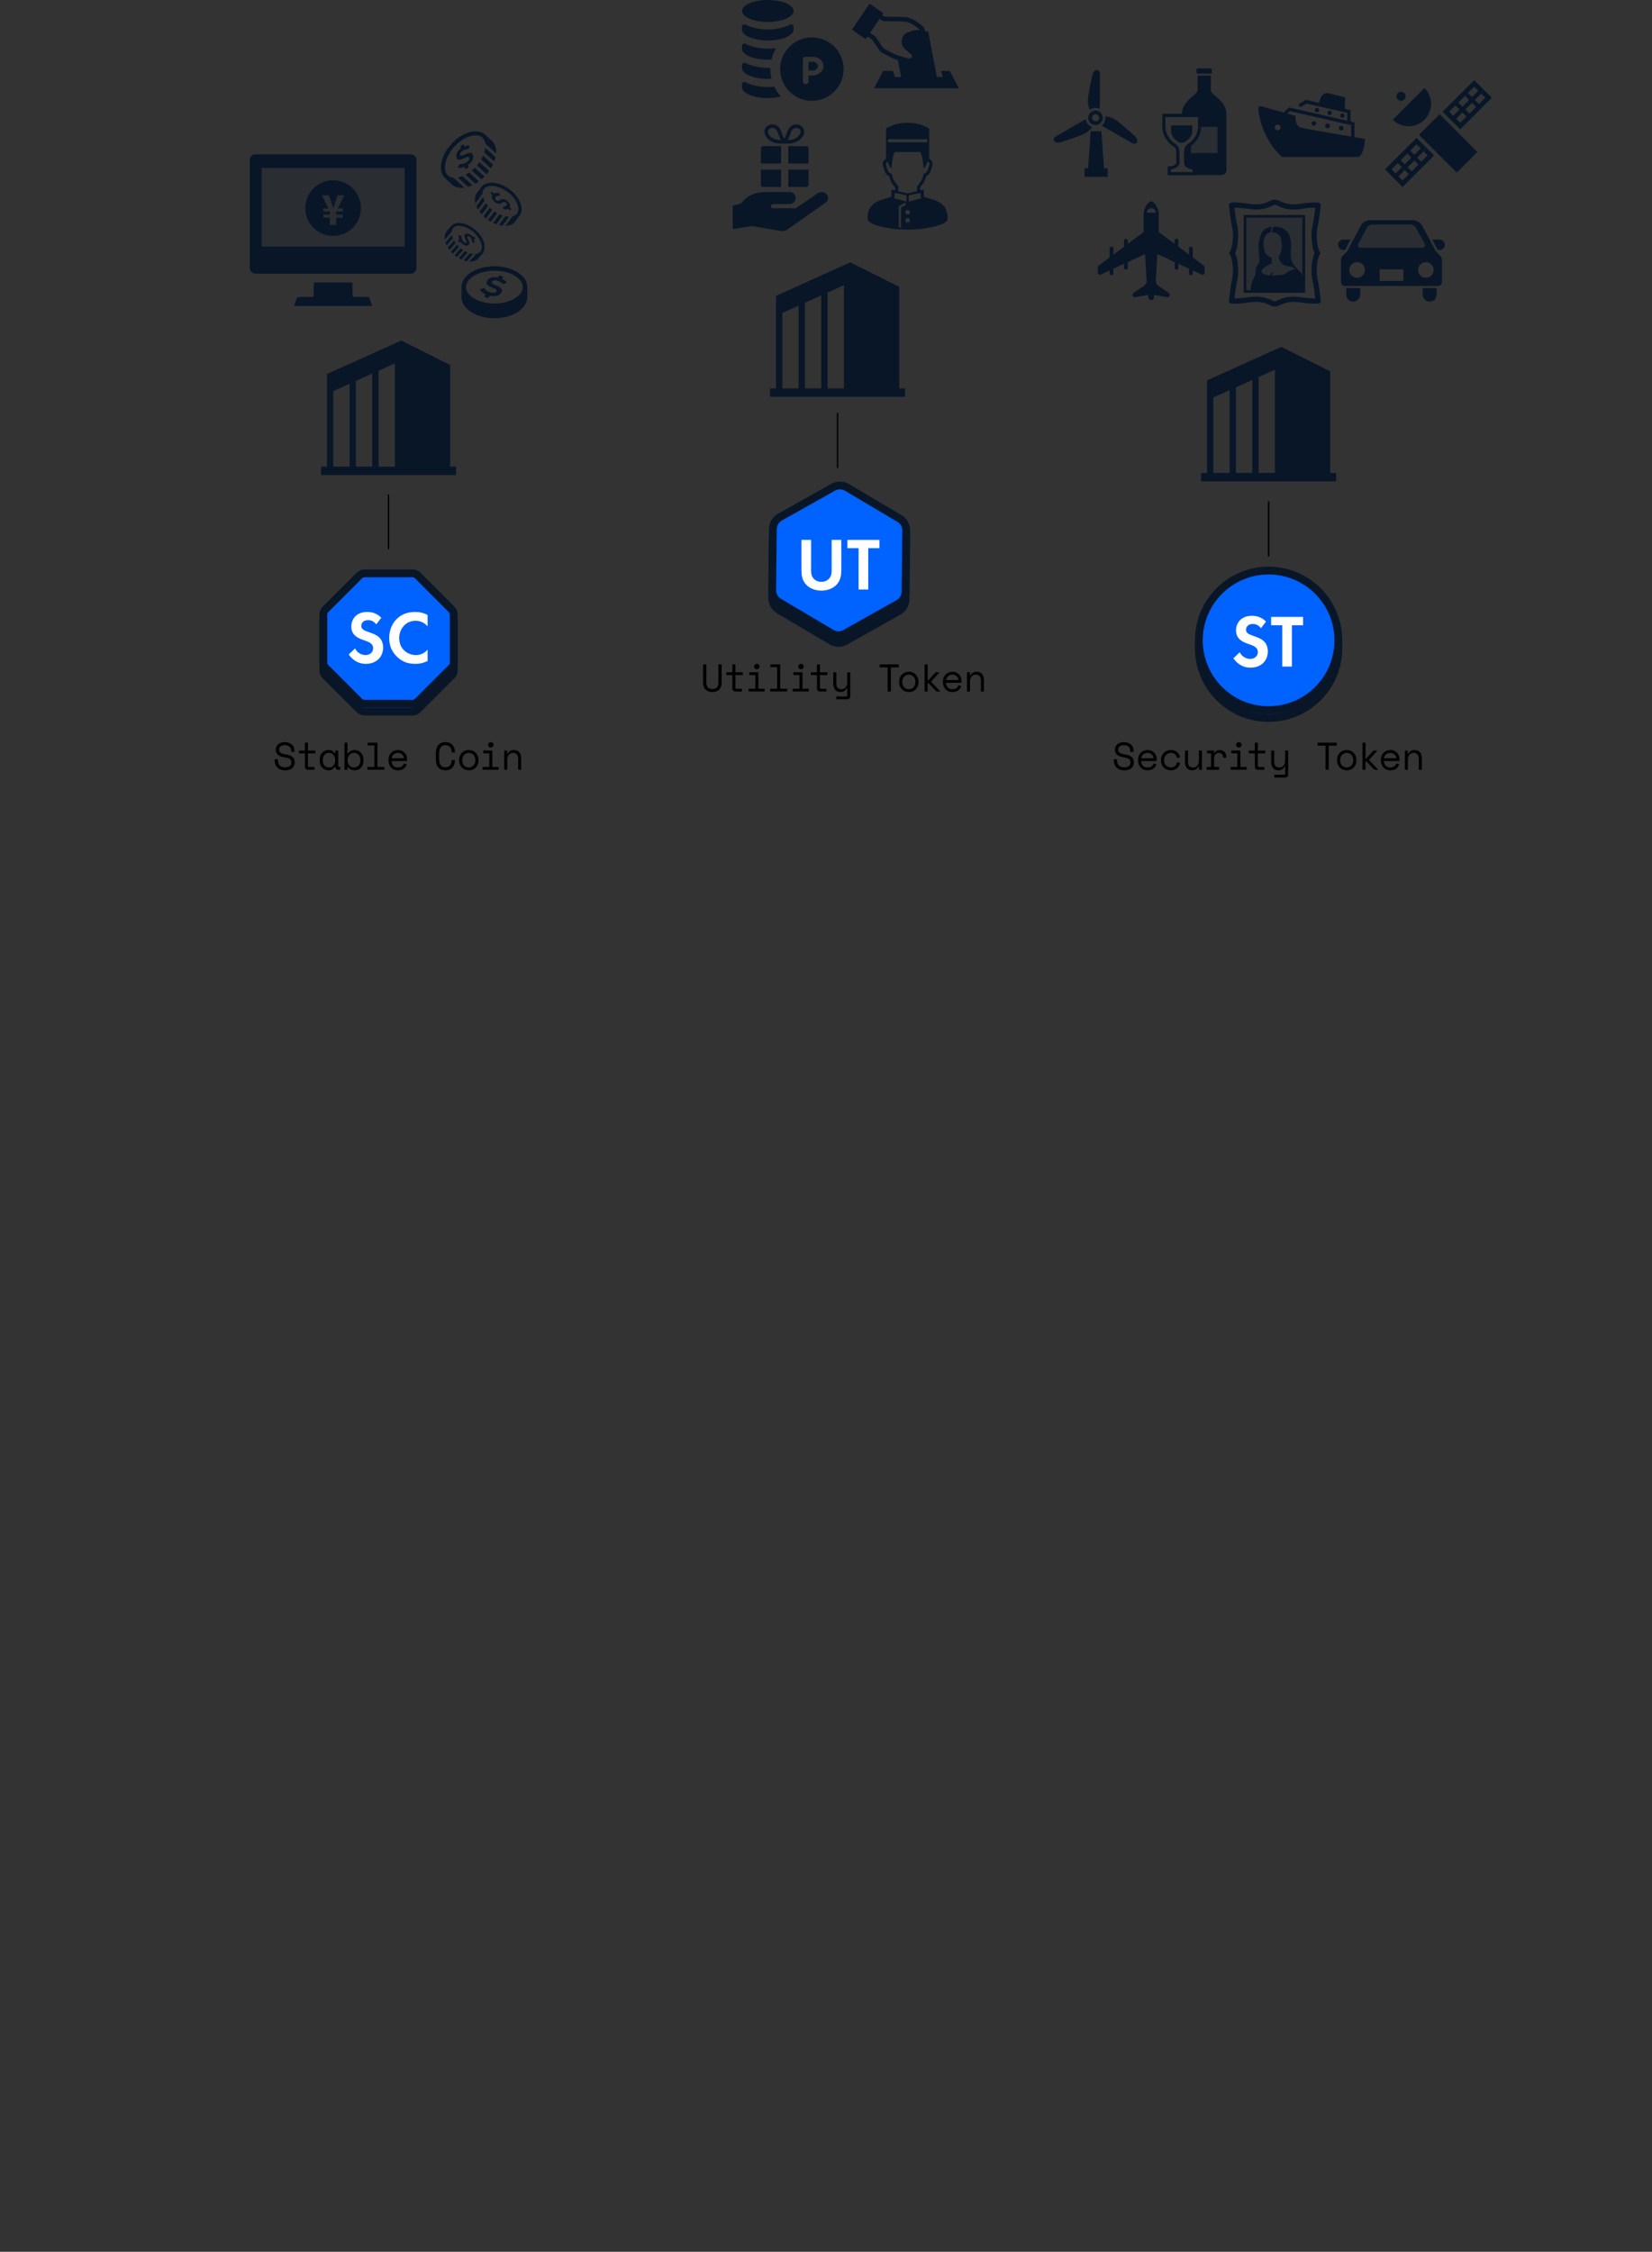 <?xml version="1.0" encoding="UTF-8"?><svg id="design_EN_OL" xmlns="http://www.w3.org/2000/svg" width="1193.45" height="1626.27" viewBox="0 0 1193.45 1626.27"><rect x="0" y="0" width="1193.45" height="1626.27" fill="#333333" stroke="none"/><defs><style>.cls-1{fill:#fff;}.cls-2{fill:none;stroke:#000;}.cls-2,.cls-3{stroke-miterlimit:10;}.cls-4{opacity:.2;}.cls-4,.cls-5{fill:#081628;}.cls-3{stroke-width:5.64px;}.cls-3,.cls-6{fill:#0062ff;stroke:#081628;}.cls-6{stroke-linejoin:round;stroke-width:5.64px;}</style></defs><g><circle class="cls-3" cx="916.47" cy="468.13" r="50.4"/><circle class="cls-3" cx="916.47" cy="462.49" r="50.4"/><g><path class="cls-1" d="M910.96,453.72c-2.1-2.8-4.57-3.07-5.86-3.07-3.76,0-4.95,2.37-4.95,4.19,0,.86,.27,1.67,1.13,2.42,.86,.81,2.04,1.24,4.3,2.04,2.8,.97,5.43,1.94,7.26,3.6,1.61,1.45,3.07,3.87,3.07,7.53,0,6.99-5.05,11.78-12.48,11.78-6.61,0-10.49-4.03-12.37-6.78l4.57-4.36c1.72,3.5,5,4.79,7.53,4.79,3.17,0,5.54-1.94,5.54-4.95,0-1.29-.43-2.31-1.4-3.23-1.34-1.24-3.5-1.94-5.54-2.63-1.88-.65-4.14-1.51-5.97-3.12-1.18-1.02-2.85-3.01-2.85-6.67,0-5.27,3.55-10.54,11.51-10.54,2.26,0,6.51,.43,10.16,4.19l-3.66,4.79Z"/><path class="cls-1" d="M933.33,451.57v29.84h-6.99v-29.84h-8.07v-6.02h23.12v6.02h-8.07Z"/></g></g><g><path class="cls-3" d="M600.65,462.92l-37.92-22.48c-3.07-1.82-4.94-5.14-4.9-8.72l.51-44.08c.04-3.57,1.98-6.85,5.1-8.6l38.43-21.6c3.11-1.75,6.93-1.71,10,.11l37.92,22.48c3.07,1.82,4.94,5.14,4.9,8.72l-.51,44.08c-.04,3.57-1.98,6.85-5.1,8.6l-38.43,21.6c-3.11,1.75-6.93,1.71-10-.11Z"/><path class="cls-6" d="M600.65,457.37l-37.92-22.48c-3.07-1.82-4.94-5.14-4.9-8.72l.51-44.08c.04-3.57,1.98-6.85,5.1-8.6l38.43-21.6c3.11-1.75,6.93-1.71,10,.11l37.92,22.48c3.07,1.82,4.94,5.14,4.9,8.72l-.51,44.08c-.04,3.57-1.98,6.85-5.1,8.6l-38.43,21.6c-3.11,1.75-6.93,1.71-10-.11Z"/><g><path class="cls-1" d="M585.96,389.89v22.53c0,2.74,.91,4.41,1.72,5.32,1.02,1.24,2.9,2.47,5.7,2.47s4.68-1.24,5.7-2.47c.81-.91,1.72-2.58,1.72-5.32v-22.53h6.99v21.94c0,3.39-.54,6.83-2.69,9.57-2.58,3.39-7.1,5.16-11.72,5.16s-9.14-1.77-11.72-5.16c-2.15-2.74-2.69-6.18-2.69-9.57v-21.94h6.99Z"/><path class="cls-1" d="M627.25,395.91v29.84h-6.99v-29.84h-8.07v-6.02h23.12v6.02h-8.07Z"/></g></g><g><path class="cls-6" d="M298.13,419.72h-34.88c-1.33,0-2.6,.53-3.54,1.46l-24.66,24.66c-.94,.94-1.46,2.21-1.46,3.54v34.88c0,1.33,.53,2.6,1.46,3.54l24.66,24.66c.94,.94,2.21,1.46,3.54,1.46h34.88c1.33,0,2.6-.53,3.54-1.46l24.66-24.66c.94-.94,1.46-2.21,1.46-3.54v-34.88c0-1.33-.53-2.6-1.46-3.54l-24.66-24.66c-.94-.94-2.21-1.46-3.54-1.46Z"/><path class="cls-6" d="M298.13,414.08h-34.88c-1.33,0-2.6,.53-3.54,1.46l-24.66,24.66c-.94,.94-1.46,2.21-1.46,3.54v34.88c0,1.33,.53,2.6,1.46,3.54l24.66,24.66c.94,.94,2.21,1.46,3.54,1.46h34.88c1.33,0,2.6-.53,3.54-1.46l24.66-24.66c.94-.94,1.46-2.21,1.46-3.54v-34.88c0-1.33-.53-2.6-1.46-3.54l-24.66-24.66c-.94-.94-2.21-1.46-3.54-1.46Z"/><g><path class="cls-1" d="M271.82,450.95c-2.1-2.8-4.57-3.07-5.86-3.07-3.76,0-4.95,2.37-4.95,4.19,0,.86,.27,1.67,1.13,2.42,.86,.81,2.04,1.24,4.3,2.04,2.8,.97,5.43,1.94,7.26,3.6,1.61,1.45,3.07,3.87,3.07,7.53,0,6.99-5.05,11.78-12.48,11.78-6.61,0-10.49-4.03-12.37-6.78l4.57-4.36c1.72,3.5,5,4.79,7.53,4.79,3.17,0,5.54-1.94,5.54-4.95,0-1.29-.43-2.31-1.4-3.23-1.34-1.24-3.5-1.94-5.54-2.63-1.88-.65-4.14-1.51-5.97-3.12-1.18-1.02-2.85-3.01-2.85-6.67,0-5.27,3.55-10.54,11.51-10.54,2.26,0,6.51,.43,10.16,4.19l-3.66,4.79Z"/><path class="cls-1" d="M308.92,477.35c-2.15,1.13-5,2.1-8.87,2.1-6.29,0-10.11-2.15-13.12-5-4.14-3.98-5.75-8.44-5.75-13.71,0-6.51,2.69-11.18,5.75-14.03,3.6-3.39,8.07-4.73,13.17-4.73,2.53,0,5.54,.43,8.82,2.2v8.17c-3.28-3.76-7.37-4.03-8.66-4.03-7.21,0-11.88,5.92-11.88,12.53,0,7.96,6.13,12.26,12.15,12.26,3.33,0,6.29-1.45,8.39-3.93v8.17Z"/></g></g><line class="cls-2" x1="605.08" y1="298.28" x2="605.08" y2="337.96"/><line class="cls-2" x1="280.69" y1="357.04" x2="280.69" y2="396.71"/><line class="cls-2" x1="916.47" y1="362.12" x2="916.47" y2="401.79"/><g><g><path class="cls-5" d="M335.09,104.24l.34,1.62c.15-.06,.29-.13,.44-.19,.15-.06,.29-.12,.43-.17,.14-.05,.28-.11,.42-.15,.14-.05,.27-.09,.41-.13,.23-.06,.47-.1,.69-.12,.22-.02,.44-.03,.62-.02,.19,0,.34,.01,.46,.02,.12,.01,.19,.02,.21,.02h.08s.08,.04,.08,.04l.06,.05,.04,.07,.02,.09v.1l-.02,.1-.04,.1-.94,1.73-.06,.09-.06,.08-.07,.06-.08,.05-.04,.02-.05,.02h-.04s-.05,.02-.05,.02c-.01,0-.06,0-.15-.01-.09,0-.21,0-.34,0s-.28,.01-.45,.03c-.16,.02-.32,.05-.48,.09-.16,.04-.31,.1-.47,.15-.16,.06-.32,.12-.48,.19-.16,.07-.32,.14-.48,.22-.16,.08-.33,.16-.49,.25-.22,.12-.42,.24-.6,.36s-.35,.25-.5,.37c-.15,.12-.29,.25-.41,.38-.12,.13-.22,.26-.31,.39-.09,.14-.16,.27-.22,.4-.05,.13-.1,.26-.13,.39-.03,.13-.05,.26-.05,.38,0,.12,.01,.25,.04,.37,.03,.11,.05,.21,.09,.3,.04,.09,.08,.16,.14,.23,.06,.06,.12,.12,.19,.16,.07,.04,.15,.07,.23,.09s.19,.02,.29,.02,.23-.02,.36-.05c.13-.03,.27-.08,.42-.13,.16-.05,.32-.12,.5-.21l1.98-.91c.37-.17,.72-.31,1.05-.43,.33-.12,.64-.21,.93-.27,.29-.06,.57-.1,.82-.11,.26,0,.49,.01,.71,.06,.22,.05,.41,.12,.59,.23,.18,.11,.34,.24,.48,.41s.25,.36,.36,.58c.09,.22,.18,.48,.24,.76,.04,.17,.06,.34,.08,.51,.01,.17,.02,.34,.01,.51,0,.17-.02,.34-.05,.51-.03,.16-.06,.34-.11,.5-.05,.17-.1,.34-.16,.51-.06,.17-.14,.33-.21,.49-.08,.16-.16,.32-.26,.48-.09,.16-.2,.32-.31,.48-.11,.16-.23,.31-.35,.47-.13,.15-.26,.31-.4,.45-.14,.15-.29,.3-.44,.44-.16,.15-.32,.29-.49,.43-.08,.06-.15,.12-.23,.18-.08,.06-.15,.12-.23,.17-.08,.06-.16,.12-.24,.18-.08,.06-.16,.11-.24,.17l.4,1.93-2.49,1.37-.39-1.89c-.18,.08-.36,.16-.53,.24-.18,.08-.35,.14-.53,.21-.17,.06-.35,.13-.52,.18-.17,.06-.34,.11-.51,.16-.26,.08-.54,.11-.81,.12-.28,.01-.55,0-.8-.01-.24-.02-.45-.05-.61-.07-.16-.02-.26-.05-.28-.05h-.09s-.07-.05-.07-.05l-.06-.05-.04-.07-.02-.09v-.09s.02-.1,.02-.1l.04-.1,1.01-1.84,.05-.08,.06-.07,.07-.06,.08-.05,.06-.03,.05-.02h.06s.05-.01,.05-.01c.01,0,.09,.02,.21,.04,.11,.02,.27,.04,.45,.06,.18,.02,.38,.03,.58,.02,.2-.01,.41-.04,.6-.08,.18-.05,.37-.11,.55-.17,.18-.06,.36-.13,.54-.21,.18-.08,.36-.15,.54-.24,.18-.08,.35-.18,.52-.27,.22-.12,.43-.25,.63-.38,.2-.13,.39-.26,.56-.4,.18-.14,.34-.28,.49-.42s.29-.29,.42-.44c.13-.15,.24-.31,.33-.46,.09-.15,.16-.3,.21-.45,.05-.15,.08-.31,.08-.46,.01-.15,0-.31-.04-.46-.02-.11-.05-.21-.09-.29-.04-.09-.08-.17-.14-.24-.05-.07-.11-.13-.19-.17-.07-.05-.15-.08-.23-.11-.08-.02-.18-.04-.28-.04s-.22,.01-.36,.04c-.13,.03-.27,.07-.42,.12-.15,.05-.31,.11-.49,.19l-2.27,1.05c-.34,.15-.66,.28-.96,.38-.31,.11-.59,.18-.87,.24-.27,.05-.52,.09-.77,.09-.24,0-.46-.01-.67-.06-.21-.04-.4-.11-.57-.22-.17-.1-.32-.23-.45-.39-.13-.16-.25-.36-.34-.58-.1-.22-.17-.48-.24-.76-.03-.16-.06-.31-.06-.47-.02-.16-.02-.31-.02-.47,0-.16,.02-.31,.05-.48,.03-.16,.06-.32,.1-.48s.09-.32,.15-.48c.06-.16,.12-.32,.19-.47,.07-.16,.15-.31,.24-.46,.08-.15,.18-.31,.28-.45,.1-.15,.21-.3,.32-.44,.11-.15,.23-.29,.36-.43,.13-.14,.26-.28,.39-.41,.14-.14,.28-.26,.43-.39,.06-.05,.13-.11,.19-.16s.13-.11,.19-.15c.07-.05,.14-.1,.2-.15,.07-.05,.14-.1,.2-.15l-.34-1.65,2.47-1.37Z"/><path class="cls-5" d="M357.05,116.71c.4-1.08,.72-2.14,.95-3.19l-7.4-6.74c-.13,1.08-.38,2.22-.74,3.38l7.19,6.55Z"/><path class="cls-5" d="M354.64,121.6c.55-.9,1.04-1.8,1.48-2.71l-7.12-6.48c-.4,.92-.88,1.85-1.41,2.77l7.06,6.43Z"/><path class="cls-5" d="M334.09,127.21c-1.15,.46-2.28,.8-3.37,.99l7.44,6.77c1.04-.31,2.09-.71,3.14-1.2l-7.22-6.57Z"/><path class="cls-5" d="M343.42,132.67c.87-.51,1.74-1.07,2.59-1.7l-7.07-6.43c-.88,.62-1.77,1.17-2.66,1.64l7.13,6.49Z"/><path class="cls-5" d="M326.09,103.98c-7.95,8.73-9.93,19.87-4.42,24.88l4.88,4.44c2.26,2.06,5.43,2.76,8.94,2.27l-7.92-7.2c-1.55-.15-2.9-.69-3.95-1.64-4.24-3.86-2.13-13.39,4.62-20.8,6.75-7.41,16.03-10.4,20.27-6.54,1.17,1.07,1.86,2.58,2.1,4.35l7.79,7.09c.27-3.73-.71-7-3.07-9.15l-4.87-4.44c-5.5-5.01-16.41-2-24.36,6.73Z"/><path class="cls-5" d="M347.8,129.56c.75-.64,1.48-1.32,2.2-2.05l-7.02-6.39c-.72,.73-1.46,1.4-2.22,2.03l7.04,6.4Z"/><path class="cls-5" d="M351.52,125.86c.67-.77,1.29-1.56,1.86-2.37l-7.03-6.4c-.56,.81-1.18,1.61-1.84,2.38l7.01,6.39Z"/><path class="cls-5" d="M343.37,172.43l-1.13,.26c.05,.1,.1,.21,.14,.31,.05,.1,.09,.2,.13,.3,.04,.1,.08,.2,.11,.29,.03,.1,.06,.19,.1,.29,.05,.16,.08,.32,.1,.48,.02,.16,.03,.31,.03,.44,0,.13,0,.24-.01,.32,0,.08,0,.13-.01,.14v.06s-.02,.05-.02,.05l-.04,.05-.05,.03h-.06s-.07,.02-.07,.02l-.07-.02-.07-.03-1.24-.63-.06-.04-.05-.04-.05-.05-.04-.05-.02-.03v-.03s-.02-.03-.02-.03v-.03s0-.04,0-.1c0-.06,0-.14,0-.24,0-.1-.01-.2-.03-.32-.02-.11-.05-.23-.08-.33-.03-.11-.07-.22-.12-.33-.04-.11-.09-.22-.14-.33-.05-.11-.11-.22-.16-.34-.06-.11-.12-.23-.19-.34-.09-.15-.17-.29-.26-.42-.09-.12-.18-.24-.27-.35-.09-.11-.18-.2-.28-.28-.09-.08-.19-.15-.28-.21-.1-.06-.19-.11-.28-.15-.09-.04-.18-.07-.27-.09-.09-.02-.18-.03-.27-.03s-.17,.01-.26,.03c-.08,.02-.15,.04-.21,.07-.06,.03-.12,.06-.16,.1-.04,.04-.08,.08-.11,.13-.03,.05-.05,.1-.06,.17-.01,.06-.02,.13-.01,.21,0,.08,.02,.16,.05,.25,.02,.09,.05,.2,.1,.3,.04,.11,.09,.22,.15,.35l.68,1.38c.13,.26,.23,.5,.32,.73,.09,.23,.15,.45,.2,.65,.05,.21,.08,.4,.08,.58,.01,.18,0,.35-.03,.5-.03,.15-.08,.29-.15,.42-.08,.12-.17,.24-.28,.34-.12,.1-.25,.18-.41,.26-.16,.08-.33,.13-.53,.18-.12,.03-.24,.05-.36,.06-.12,.01-.24,.02-.35,.02-.12,0-.24-.01-.36-.03-.12-.02-.24-.04-.35-.07-.12-.03-.24-.07-.36-.11-.12-.04-.23-.09-.35-.14s-.23-.11-.35-.17c-.11-.06-.23-.13-.34-.21-.12-.08-.22-.16-.34-.24-.11-.09-.22-.18-.33-.27-.11-.1-.21-.2-.32-.31-.11-.1-.21-.22-.31-.33-.05-.05-.09-.1-.13-.16-.04-.05-.08-.11-.13-.16-.04-.06-.08-.11-.12-.17-.04-.06-.08-.11-.12-.17l-1.35,.31-1-1.73,1.32-.31c-.06-.12-.12-.25-.18-.37s-.11-.25-.16-.37-.1-.24-.14-.36c-.05-.12-.08-.24-.12-.35-.06-.18-.09-.37-.1-.57-.02-.2-.02-.39,0-.56,.01-.17,.03-.32,.04-.43,.01-.11,.03-.18,.03-.2v-.06s.03-.05,.03-.05l.04-.05,.05-.03h.06s.07-.01,.07-.01h.07s.07,.05,.07,.05l1.31,.67,.06,.04,.05,.04,.05,.05,.04,.05,.02,.04,.02,.04v.04s.01,.04,.01,.04c0,0-.01,.06-.02,.14-.01,.08-.03,.2-.03,.32-.01,.13-.01,.27,0,.41,0,.14,.03,.28,.07,.41,.04,.13,.08,.26,.13,.39,.05,.13,.1,.25,.15,.38,.05,.12,.11,.25,.18,.37,.06,.12,.13,.25,.2,.37,.09,.15,.18,.3,.27,.44,.09,.14,.19,.27,.29,.39,.1,.12,.2,.23,.3,.34s.21,.2,.32,.29c.11,.09,.22,.16,.32,.22,.11,.06,.22,.11,.32,.14,.11,.03,.22,.05,.32,.05,.11,0,.22,0,.32-.04,.08-.01,.15-.04,.21-.07,.06-.03,.11-.06,.16-.1,.05-.04,.09-.08,.12-.13,.03-.05,.05-.1,.07-.16,.01-.06,.02-.12,.02-.2,0-.08-.01-.15-.03-.25-.02-.09-.05-.19-.09-.3s-.09-.22-.14-.34l-.78-1.58c-.11-.23-.21-.46-.28-.67-.08-.21-.14-.41-.18-.61-.05-.19-.07-.37-.08-.54,0-.17,0-.33,.03-.47,.03-.15,.07-.28,.14-.41,.07-.12,.16-.23,.27-.32,.11-.1,.25-.18,.4-.25,.16-.07,.33-.13,.54-.17,.11-.03,.22-.05,.33-.06,.11-.01,.22-.02,.33-.02,.11,0,.22,0,.33,.03,.11,.01,.22,.03,.34,.06,.11,.03,.23,.06,.34,.1,.11,.04,.23,.08,.34,.13,.11,.05,.22,.1,.33,.16s.22,.12,.32,.19c.11,.07,.21,.14,.32,.22,.1,.08,.2,.16,.3,.25,.1,.08,.2,.17,.3,.27,.1,.1,.19,.19,.28,.3,.04,.04,.08,.09,.12,.13,.04,.05,.07,.09,.11,.14,.04,.05,.07,.09,.11,.14,.03,.04,.07,.09,.11,.14l1.16-.27,1,1.72Z"/><path class="cls-5" d="M334.96,188.08c.77,.27,1.52,.47,2.26,.62l4.62-5.32c-.76-.07-1.57-.23-2.39-.47l-4.49,5.17Z"/><path class="cls-5" d="M331.47,186.46c.64,.37,1.28,.71,1.93,1l4.45-5.12c-.66-.27-1.32-.59-1.97-.95l-4.41,5.07Z"/><path class="cls-5" d="M327.18,172.09c-.34-.8-.6-1.59-.75-2.35l-4.64,5.35c.23,.72,.53,1.46,.89,2.19l4.5-5.19Z"/><path class="cls-5" d="M323.49,178.75c.37,.61,.78,1.21,1.24,1.8l4.41-5.08c-.45-.61-.85-1.22-1.2-1.84l-4.45,5.12Z"/><path class="cls-5" d="M343.4,166.08c-6.28-5.45-14.15-6.66-17.58-2.7l-3.04,3.5c-1.41,1.62-1.86,3.87-1.46,6.33l4.94-5.69c.08-1.09,.44-2.06,1.09-2.81,2.65-3.05,9.39-1.72,14.71,2.91,5.32,4.62,7.59,11.11,4.94,14.16-.74,.85-1.79,1.35-3.03,1.55l-4.86,5.6c2.63,.13,4.92-.61,6.39-2.31l3.04-3.5c3.43-3.95,1.14-11.58-5.14-17.03Z"/><path class="cls-5" d="M325.75,181.78c.46,.52,.96,1.02,1.48,1.52l4.38-5.04c-.52-.5-1.01-1.01-1.46-1.53l-4.4,5.06Z"/><path class="cls-5" d="M328.42,184.34c.56,.46,1.12,.88,1.7,1.27l4.39-5.05c-.58-.38-1.15-.8-1.71-1.26l-4.38,5.04Z"/><path class="cls-5" d="M360.38,162.53c.9,.23,1.78,.39,2.64,.49l4.77-6.5c-.88-.01-1.81-.11-2.77-.31l-4.64,6.32Z"/><path class="cls-5" d="M356.25,161.01c.77,.37,1.53,.69,2.3,.96l4.59-6.26c-.77-.24-1.55-.54-2.34-.9l-4.55,6.2Z"/><path class="cls-5" d="M350,145.03c-.47-.88-.83-1.76-1.08-2.61l-4.79,6.54c.34,.8,.75,1.61,1.23,2.41l4.65-6.34Z"/><path class="cls-5" d="M346.42,152.97c.48,.66,1.01,1.3,1.58,1.93l4.55-6.21c-.57-.65-1.08-1.32-1.54-1.99l-4.59,6.26Z"/><path class="cls-5" d="M367.94,136.64c-7.67-5.63-16.77-6.26-20.31-1.43l-3.14,4.29c-1.46,1.99-1.75,4.59-1.06,7.35l5.1-6.95c0-1.25,.31-2.39,.98-3.31,2.74-3.73,10.54-2.84,17.06,1.93,6.51,4.77,9.7,11.96,6.96,15.69-.76,1.03-1.9,1.71-3.31,2.05l-5.02,6.85c3.01-.1,5.55-1.16,7.07-3.24l3.14-4.28c3.55-4.84,.2-13.32-7.47-18.94Z"/><path class="cls-5" d="M349.29,156.21c.57,.55,1.19,1.08,1.83,1.59l4.52-6.16c-.65-.52-1.25-1.05-1.82-1.61l-4.53,6.18Z"/><path class="cls-5" d="M352.57,158.88c.68,.47,1.36,.9,2.05,1.29l4.53-6.18c-.7-.38-1.39-.8-2.07-1.27l-4.52,6.16Z"/><path class="cls-5" d="M360.5,139.54l.03,.02,.03,.02,.03,.02,.03,.02,.07,.06,.06,.07,.04,.07,.03,.07,.4,1.34v.1s-.02,.07-.02,.07l-.07,.04h-.1s-.09,0-.2-.03c-.11-.02-.26-.04-.42-.06-.16-.02-.34-.03-.5-.03-.17,0-.32,.01-.44,.05l-.35,.11-.32,.14-.29,.16-.26,.19c-.1,.08-.19,.17-.27,.26-.08,.09-.15,.18-.2,.28-.06,.1-.1,.19-.13,.3-.03,.1-.05,.21-.06,.32,0,.11,0,.22,.03,.33,.03,.11,.07,.22,.14,.33,.06,.11,.14,.22,.24,.34,.1,.11,.21,.23,.34,.34l.17,.15,.17,.13,.17,.11,.17,.1,.1,.05,.1,.04,.1,.03,.1,.03,.26,.03,.27-.02,.28-.07,.28-.13,1.2-.71c.18-.1,.36-.19,.55-.26,.18-.07,.37-.12,.56-.15,.19-.03,.39-.05,.58-.05,.2,0,.4,.02,.6,.06l.25,.06,.26,.08,.26,.1c.09,.04,.18,.08,.27,.12,.13,.07,.26,.14,.39,.22,.13,.08,.27,.17,.4,.26,.14,.1,.28,.2,.42,.31s.28,.23,.42,.35c.13,.12,.26,.24,.38,.36,.12,.12,.23,.24,.33,.36,.11,.12,.2,.24,.29,.36s.17,.24,.24,.36c.07,.12,.14,.23,.2,.35,.06,.12,.11,.23,.15,.35l.11,.34,.07,.33,.03,.32v.31c-.02,.1-.04,.2-.06,.3-.02,.1-.05,.19-.09,.28l-.05,.11-.06,.11-.07,.11-.07,.1,1.42,1.25-1.16,.95-1.38-1.23-.24,.13-.24,.11-.26,.1-.26,.08c-.15,.04-.32,.06-.49,.07-.17,.01-.35,0-.51,0-.16,0-.3-.02-.4-.03-.1-.01-.17-.02-.18-.03h-.05s-.05-.01-.05-.01l-.06-.02-.06-.03h-.03s-.03-.03-.03-.03l-.03-.02-.03-.02-.08-.07-.06-.07-.05-.07-.03-.08-.39-1.28v-.09s.02-.07,.02-.07l.06-.05,.09-.02h.13c.07,.02,.17,.02,.28,.03,.11,0,.24,0,.36-.01,.12,0,.24-.03,.34-.06l.29-.1,.28-.13,.25-.15,.24-.18c.1-.08,.19-.17,.26-.25,.07-.08,.13-.17,.17-.26,.04-.09,.07-.18,.08-.27v-.29s-.09-.29-.09-.29l-.15-.29c-.06-.1-.13-.19-.21-.28s-.18-.18-.28-.28l-.17-.14-.16-.12-.16-.11-.16-.09-.11-.05-.11-.04-.11-.03-.11-.03-.26-.02-.27,.03-.28,.08-.28,.13-1.05,.62c-.19,.12-.39,.21-.59,.29-.2,.08-.4,.13-.61,.17-.2,.04-.41,.06-.62,.05-.21,0-.42-.02-.64-.07l-.26-.06-.27-.09c-.09-.03-.18-.07-.28-.11-.09-.04-.18-.08-.28-.13-.13-.07-.27-.14-.4-.22-.14-.08-.27-.17-.41-.27-.14-.1-.28-.2-.42-.31-.14-.11-.28-.23-.42-.36-.14-.12-.28-.25-.41-.38-.12-.13-.24-.25-.35-.38-.11-.12-.21-.25-.3-.37-.09-.12-.17-.25-.25-.37-.08-.12-.14-.25-.2-.37-.06-.12-.11-.24-.15-.36l-.11-.35-.06-.35c-.01-.11-.02-.23-.02-.34,0-.11,.01-.22,.03-.32s.04-.21,.07-.32,.07-.21,.12-.31l.07-.13,.08-.12,.08-.12,.09-.12-1.64-1.45,1.17-.94,1.61,1.43,.29-.17,.3-.14,.31-.12,.32-.1c.17-.04,.38-.06,.6-.06,.22,0,.46,.01,.68,.04,.22,.02,.41,.05,.56,.07,.15,.02,.25,.04,.27,.04h.05s.05,.02,.05,.02l.06,.02,.05,.03Z"/></g><g><path class="cls-5" d="M363.69,199.94l-1.08,1.5c.17,.07,.33,.14,.49,.22s.31,.15,.46,.23,.3,.16,.44,.24c.14,.08,.28,.16,.41,.24,.22,.14,.43,.31,.61,.47,.19,.17,.35,.34,.49,.49,.14,.16,.25,.29,.32,.4,.08,.1,.12,.17,.13,.18l.06,.08,.03,.09v.09s-.02,.09-.02,.09l-.06,.08-.08,.07-.1,.06-.11,.04-2.13,.53-.11,.02h-.11s-.11,0-.11,0l-.1-.03-.05-.02-.05-.03-.04-.03-.04-.04s-.04-.06-.1-.13c-.06-.07-.15-.17-.25-.28-.1-.11-.22-.23-.36-.35-.14-.12-.28-.23-.44-.33-.15-.09-.31-.19-.48-.27s-.33-.17-.51-.25c-.18-.08-.36-.16-.54-.24s-.38-.15-.58-.21c-.26-.09-.51-.16-.75-.22-.24-.06-.46-.1-.68-.13-.22-.03-.42-.05-.62-.05s-.38,.01-.55,.04c-.18,.03-.34,.07-.49,.12s-.29,.11-.42,.18c-.13,.07-.25,.15-.35,.24-.1,.09-.2,.2-.28,.31-.07,.1-.13,.2-.18,.3-.04,.1-.07,.19-.08,.29s-.01,.18,0,.27c.02,.09,.05,.18,.1,.26,.05,.09,.12,.17,.2,.26,.09,.09,.19,.17,.31,.26,.12,.09,.27,.17,.43,.26,.16,.09,.34,.17,.54,.26l2.24,.95c.41,.18,.79,.36,1.14,.55,.34,.19,.65,.38,.92,.57,.27,.2,.5,.4,.7,.6,.2,.21,.36,.42,.48,.63,.13,.21,.21,.44,.26,.66,.04,.23,.05,.46,.02,.7-.03,.24-.1,.48-.21,.73-.11,.25-.26,.51-.45,.77-.11,.16-.23,.31-.36,.45-.13,.14-.26,.27-.41,.39-.14,.12-.29,.24-.45,.34-.16,.11-.32,.2-.49,.29-.17,.09-.35,.17-.54,.24-.18,.07-.37,.14-.57,.19s-.39,.11-.59,.15c-.2,.04-.41,.08-.62,.11-.21,.03-.43,.05-.65,.06s-.44,.02-.67,.01c-.23,0-.46-.01-.7-.03-.24-.02-.47-.04-.72-.08-.11-.02-.21-.04-.32-.05-.11-.02-.21-.04-.32-.06-.11-.02-.21-.04-.32-.07-.11-.02-.22-.05-.32-.07l-1.28,1.78-2.98-1.03,1.26-1.75c-.2-.09-.4-.17-.6-.26s-.38-.18-.57-.28c-.18-.09-.36-.19-.54-.29s-.34-.2-.51-.3c-.25-.16-.49-.36-.71-.58-.22-.22-.41-.45-.58-.67s-.31-.41-.4-.56c-.1-.15-.16-.25-.17-.27l-.06-.08-.03-.09v-.09s.03-.08,.03-.08l.06-.08,.08-.07,.1-.06,.12-.04,2.26-.55,.11-.02h.11s.1,.01,.1,.01l.1,.02,.07,.03,.06,.03,.05,.04,.04,.04s.05,.09,.12,.2c.07,.11,.17,.26,.29,.42,.12,.16,.26,.33,.42,.49,.16,.16,.33,.31,.51,.43,.18,.11,.37,.22,.55,.33,.19,.11,.38,.2,.57,.3s.39,.18,.6,.26c.2,.08,.41,.16,.62,.23,.27,.09,.53,.17,.78,.24s.5,.12,.75,.17c.24,.04,.48,.07,.71,.09,.23,.02,.46,.02,.68,.02,.22,0,.43-.03,.62-.07,.19-.04,.37-.1,.53-.17,.16-.07,.31-.17,.44-.27,.13-.11,.25-.23,.35-.38,.07-.1,.13-.2,.17-.3,.04-.1,.07-.19,.09-.29,.01-.09,.02-.19,0-.28-.01-.09-.04-.18-.09-.27s-.1-.18-.18-.26c-.08-.09-.18-.18-.3-.26s-.25-.18-.41-.26c-.16-.09-.33-.17-.52-.26l-2.56-1.09c-.38-.16-.72-.33-1.03-.51-.31-.17-.59-.35-.84-.54-.25-.18-.47-.37-.65-.56-.19-.19-.34-.39-.46-.6-.12-.2-.21-.41-.25-.63-.04-.22-.05-.44-.01-.68,.03-.23,.11-.47,.22-.72,.11-.25,.26-.5,.45-.77,.1-.14,.22-.28,.33-.41s.25-.25,.38-.37c.13-.12,.28-.22,.42-.32,.15-.1,.31-.19,.47-.28,.16-.09,.33-.17,.5-.24,.17-.07,.35-.14,.53-.19,.18-.06,.37-.11,.56-.15,.19-.04,.39-.08,.58-.11,.2-.03,.4-.05,.6-.06,.2-.02,.41-.02,.62-.03,.21,0,.42,0,.63,.02,.21,.01,.43,.03,.65,.06,.09,.01,.18,.02,.27,.04s.18,.03,.27,.05c.09,.02,.18,.03,.27,.05,.09,.02,.18,.04,.27,.06l1.1-1.53,2.97,1.02Z"/><path class="cls-5" d="M357.16,192.28c-13.12,0-23.75,6.75-23.75,15.08v7.38c0,8.33,10.64,15.08,23.75,15.08s23.75-6.75,23.75-15.08v-7.38c0-8.33-10.64-15.08-23.75-15.08Zm0,3.24c11.13,0,20.54,5.43,20.54,11.85s-9.41,11.85-20.54,11.85-20.54-5.43-20.54-11.85,9.41-11.85,20.54-11.85Z"/></g><g><rect class="cls-4" x="186.63" y="117.09" width="111.32" height="69.37"/><g><path class="cls-5" d="M296.91,111.49h-112.49c-2.17,0-3.94,1.77-3.94,3.94v78.22c0,2.17,1.77,3.94,3.94,3.94h112.49c2.17,0,3.94-1.77,3.94-3.94V115.43c0-2.17-1.77-3.94-3.94-3.94Zm-107.93,66.61v-56.81h103.36v56.81h-103.36Z"/><path class="cls-5" d="M256.11,214.47c-.8,0-1.46-.65-1.46-1.46v-8.98h-28v9.53c0,.5-.41,.91-.91,.91h-9.84c-.7,0-1.32,.44-1.56,1.09l-1.96,5.39h56.54l-2.36-6.48h-10.45Z"/></g><path class="cls-5" d="M240.66,130.22c-11.08,0-20.07,8.99-20.07,20.07s8.99,20.07,20.07,20.07,20.07-8.98,20.07-20.07-8.99-20.07-20.07-20.07Zm6.96,20.31v2.26h-4.74v2.2h4.74v2.26h-4.74v5.25h-4.6v-5.25h-4.69v-2.26h4.69v-2.2h-4.69v-2.26h3.67l-4.74-9.49h5.17l1.89,5.59c.45,1.33,.85,2.77,1.16,3.78h.06c.34-.99,.71-2.48,1.16-3.81l1.92-5.56h4.94l-4.86,9.49h3.67Z"/></g></g><g><g><path class="cls-5" d="M791.44,77.9c1.12,0,2.19,.26,3.13,.72v-25.45c0-1.44-.8-2.61-2.13-2.61-1.93,0-3.03,1.94-3.51,4.6-.37,2.01-3.03,13.83-3.03,17.79,0,2.02,.6,4.38,1.28,6.35,1.19-.88,2.67-1.4,4.26-1.4Z"/><path class="cls-5" d="M789.1,91.82c-2.5-.86-4.37-3.07-4.75-5.75-7.3,4.22-21.14,12.21-21.64,12.49-1.25,.72-1.86,2-1.2,3.15,.97,1.68,3.19,1.65,5.74,.74,1.93-.69,13.49-4.29,16.93-6.28,1.78-1.02,3.55-2.76,4.91-4.35Z"/><path class="cls-5" d="M819.05,97.57c-1.56-1.33-10.47-9.54-13.9-11.52-1.9-1.1-4.49-1.78-6.65-2.16,.06,.38,.1,.77,.1,1.17,0,2.29-1.07,4.33-2.74,5.63,7.16,4.13,21.59,12.47,22.1,12.76,1.25,.72,2.66,.61,3.33-.54,.97-1.68-.17-3.59-2.23-5.34Z"/><path class="cls-5" d="M786.17,85.06c0,2.91,2.36,5.27,5.26,5.27s5.27-2.36,5.27-5.27-2.36-5.26-5.27-5.26c-2.91,0-5.26,2.36-5.26,5.26Zm7.81,0c0,1.4-1.14,2.54-2.54,2.54s-2.54-1.14-2.54-2.54,1.14-2.54,2.54-2.54c1.4,0,2.54,1.14,2.54,2.54Z"/><polygon class="cls-5" points="795.66 94.78 787.95 94.78 786.11 121.47 783.52 121.47 783.52 127.73 785.68 127.73 798.03 127.73 800.19 127.73 800.19 121.47 797.58 121.47 795.66 94.78"/></g><path class="cls-5" d="M869.66,191.89l-7.96-5.94v-6.5c0-.76-.62-1.38-1.38-1.38s-1.38,.61-1.38,1.38v4.44l-7.6-5.68v-4.42c0-.76-.61-1.38-1.38-1.38s-1.38,.62-1.38,1.38v2.36l-11.45-8.55v-13.71c0-2.79-3.03-8.49-5.46-8.49s-5.46,5.7-5.46,8.49v13.71l-11.45,8.55v-2.36c0-.76-.61-1.38-1.38-1.38s-1.38,.62-1.38,1.38v4.42l-7.6,5.68v-4.44c0-.76-.62-1.38-1.38-1.38s-1.38,.61-1.38,1.38v6.5l-7.96,5.94c-.39,.29-.62,.75-.62,1.23v3.78c0,.52,.26,1.01,.7,1.29,.43,.28,.99,.32,1.46,.11l6.41-2.96v2.07c0,.76,.62,1.37,1.38,1.37s1.38-.61,1.38-1.37v-3.35l7.6-3.52v2.82c0,.76,.61,1.38,1.38,1.38s1.38-.61,1.38-1.38v-4.09l12.48-5.78,1.09,19.29c0,1.55-.59,2.76-1.92,3.69-2.72,1.93-7.47,5.04-7.47,5.04-.61,.43-.87,1.21-.64,1.92,.23,.71,.89,1.2,1.64,1.2l9.71-1.6v1.68c0,1.12,.9,2.02,2.02,2.02s2.02-.9,2.02-2.02v-1.68l9.71,1.6c.75,0,1.41-.48,1.64-1.2,.23-.71-.03-1.49-.64-1.92,0,0-4.75-3.11-7.48-5.04-1.32-.94-1.91-2.15-1.91-3.69l1.09-19.29,12.48,5.78v4.09c0,.76,.61,1.38,1.38,1.38s1.38-.61,1.38-1.38v-2.82l7.6,3.52v3.35c0,.76,.61,1.37,1.38,1.37s1.38-.61,1.38-1.37v-2.07l6.41,2.96c.48,.21,1.03,.17,1.46-.11,.44-.29,.7-.77,.7-1.29v-3.78c0-.48-.23-.94-.62-1.23Zm-41.2-38.25c0-1.79,1.45-3.23,3.24-3.23s3.24,1.45,3.24,3.23h-6.47Z"/><g><polygon class="cls-4" points="867.76 87.49 864.28 98.65 856.82 105.17 858.1 113.38 881.32 113.38 881.32 89.94 867.76 87.49"/><g><path class="cls-5" d="M865.36,53.21h9.12c.55,0,1-.45,1-1v-1.82c0-.55-.45-1-1-1h-9.12c-.55,0-1,.45-1,1v1.82c0,.55,.45,1,1,1Z"/><path class="cls-5" d="M874.74,65.18v-10.57h-9.6v10.57c0,3.56-11.16,7.3-11.29,17.04h-14.18v9.38c0,5.36,2.9,10.87,8.36,14.36,.35,.22,.62,.46,.83,.71,.16,.19,.3,.38,.41,.59,.17,.32,.29,.67,.38,1.09,.08,.41,.12,.88,.12,1.4v8.04s0,.1-.05,.19c-.03,.08-.09,.18-.17,.29-.15,.2-.38,.43-.69,.65-.46,.33-1.09,.65-1.8,.87-.71,.22-1.52,.36-2.34,.36h-1.13v6.39h20.21v-.1h18.71c1.94,0,3.51-1.57,3.51-3.51v-40.57c0-9.85-11.29-13.62-11.29-17.2Zm-13.2,59.11h-15.67v-1.92c.53-.06,1.04-.16,1.52-.29,.62-.17,1.2-.39,1.74-.66,.4-.2,.77-.42,1.11-.67,.5-.37,.94-.79,1.26-1.27,.16-.24,.3-.5,.4-.79,.1-.28,.16-.59,.16-.9v-8.04c0-.57-.04-1.12-.13-1.65-.07-.4-.17-.79-.31-1.17-.21-.57-.51-1.11-.9-1.59-.39-.49-.88-.92-1.45-1.28-4.85-3.11-7.31-7.91-7.31-12.45v-7.12h23.51v7.12c0,4.54-2.46,9.34-7.31,12.45-.51,.32-.95,.7-1.32,1.12-.28,.32-.51,.66-.7,1.02-.29,.54-.48,1.12-.6,1.71-.12,.6-.17,1.21-.17,1.85v8.04c0,.37,.08,.73,.22,1.05,.12,.28,.27,.55,.45,.79,.32,.43,.72,.8,1.18,1.13,.69,.5,1.52,.91,2.45,1.2,.59,.19,1.23,.32,1.89,.4v1.92h0Zm18-13.72h-19.18v-5.29c4.82-3.5,7.37-8.66,7.37-13.69h11.81v18.97Z"/><path class="cls-5" d="M861.33,94.59v-4h-15.26v4c0,3.25,2.26,6.14,5.45,8.01,.69,.41,1.75,.59,2.18,.59s1.4-.16,2.19-.59c3.24-1.79,5.45-4.76,5.45-8.01Z"/></g></g><g><polyline class="cls-4" points="898.5 155.3 941.47 156 941.47 211.01 898.5 211.49 898.5 155.3"/><g><path class="cls-5" d="M898.5,211.49h44.35v-56.2h-44.35v56.2Zm1.91-54.29h40.52v41.57c-.51-1.08-1.18-2.05-2.05-2.83-7.01-6.25-6.28-10.36-6.42-12.9-.18-3.27,3.36-19.88-12.55-19.26-.48,.63-.98,2.88-.93,4.07,5.97-.18,7.02,4.97,7.02,9.87s-2.38,8.15-2.38,8.15c-.11,.33-.29,.24-.1,.53,0,0,.34,.41,.76,.86,.46,1.99,2.13,4.53,6.09,4.97,2.84,.32,3.13,.63,4.44,1.31,.36,.32,.61,.64,.74,.95-2.92-.13-7.84,3.71-7.84,3.71,0,0-4.87,.94-9.36,.78,.36-.51,.77-.96,1.24-1.27,.21-.14,.27-.43,.13-.64-.14-.21-.43-.27-.64-.13-.67,.45-1.2,1.07-1.64,1.74l-.15,.24c-2.61-.21-4.94-.88-5.88-2.44-1.38-2.28,7.29-6.36,7.29-6.36v-4.11s-1.63,.04-3.75-2.26c-3.12-3.38-2.36-11.12-1.02-13.25,1.99-3.19,4.11-2.25,4.06-2.78-.15-1.77,.81-3.94,.81-3.94-.64,.03-2.11,.28-3.63,.92-1.64,.68-4.29,2.45-5.62,9.52-1.22,6.51,1.32,14.32-.27,16.17-1.59,1.86-2.12,3.31-2.12,4.51,0,2.29-.44,4.47-.71,4.74-.25,.25-2.63,3.85-2.95,9.95h-3.12v-52.37h0Z"/><path class="cls-5" d="M952.75,206.52c-.32-1.99-.65-3.75-.99-5.23-.35-1.53-.53-3.49-.53-5.65,0-2.54,.26-5.31,.72-7.59,.22-1.08,.47-2.04,.74-2.77,.12-.33,.25-.62,.37-.85,.09-.17,.17-.28,.2-.31,.74-.74,.74-1.93,0-2.67-.02-.02-.1-.13-.2-.31-.22-.39-.46-1.03-.66-1.74-.34-1.19-.64-2.68-.84-4.31-.21-1.69-.33-3.47-.33-5.16,0-2.16,.18-4.11,.53-5.65,.34-1.48,.67-3.24,.99-5.23,.79-4.92,1.26-9.75,1.35-10.69,.05-.5-.11-1-.43-1.39-.33-.39-.79-.63-1.28-.67,0,0-.79-.07-2.24-.07-2.14,0-5.6,.15-9.98,.85-2.03,.33-3.94,.49-5.66,.49s-3.28-.16-4.75-.48c-1.99-.44-3.45-1.11-4.62-1.66l-.12-.05c-.62-.28-1.2-.55-1.82-.77-.81-.29-1.52-.42-2.23-.42-.5,0-1.01,.07-1.53,.21-.83,.22-1.59,.56-2.32,.89l-.25,.11c-1.05,.48-2.14,.98-3.55,1.4-1.79,.52-3.72,.78-5.9,.78-1.72,0-3.63-.17-5.66-.49-4.38-.7-7.85-.85-9.98-.85-1.45,0-2.23,.07-2.23,.07-.5,.04-.96,.28-1.29,.67-.33,.39-.48,.88-.43,1.4,.04,.41,.25,2.63,.62,5.52,.23,1.84,.48,3.57,.73,5.15,.32,2,.65,3.76,.99,5.23,.35,1.53,.53,3.48,.53,5.65,0,2.54-.26,5.31-.72,7.6-.21,1.08-.47,2.04-.74,2.77-.13,.34-.26,.63-.37,.85-.1,.18-.18,.28-.2,.31-.35,.35-.55,.84-.55,1.33s.2,.98,.56,1.34c.02,.02,.1,.13,.2,.31,.22,.39,.46,1.03,.67,1.74,.34,1.18,.63,2.67,.84,4.31,.21,1.69,.33,3.47,.33,5.16,0,2.17-.18,4.12-.53,5.65-.34,1.48-.67,3.24-.99,5.23-.78,4.89-1.26,9.73-1.35,10.69-.05,.51,.11,1,.43,1.39,.33,.39,.78,.62,1.31,.67,.27,.02,1.02,.07,2.21,.07,2.13,0,5.59-.15,9.98-.85,2.03-.33,3.94-.49,5.66-.49,1.73,0,3.28,.16,4.75,.48,1.99,.44,3.45,1.11,4.62,1.66l.13,.06c.61,.28,1.19,.55,1.81,.76,.82,.29,1.52,.42,2.23,.42,.5,0,1.01-.07,1.54-.21,.84-.22,1.59-.56,2.31-.89l.25-.11c1.05-.48,2.14-.98,3.55-1.39,1.79-.52,3.72-.78,5.9-.78,1.72,0,3.62,.17,5.66,.49,4.39,.7,7.85,.85,9.98,.85,1.2,0,1.95-.05,2.23-.07,.5-.04,.96-.28,1.29-.67,.33-.39,.48-.88,.43-1.4-.04-.41-.25-2.63-.61-5.52-.23-1.82-.47-3.55-.73-5.15Zm-4.5-28.26c.26,1.29,.56,2.41,.9,3.34,.16,.44,.33,.83,.51,1.18-.33,.63-.61,1.38-.89,2.34-.4,1.39-.73,3.04-.96,4.89-.23,1.85-.35,3.79-.35,5.63,0,2.47,.21,4.65,.63,6.49,.32,1.39,.63,3.07,.94,4.99,.43,2.69,.77,5.39,.97,7.18,.05,.46,.1,.88,.14,1.26-1.99,0-5.24-.14-9.38-.8-2.24-.36-4.34-.54-6.25-.54s-3.85,.19-5.56,.57c-2.35,.52-4.1,1.32-5.38,1.91-.68,.31-1.19,.54-1.61,.69-.4,.14-.71,.2-.98,.2-.18,0-.37-.03-.59-.09-.46-.12-1.08-.39-1.69-.67l-.31-.14c-1.04-.48-2.34-1.07-4-1.56-2.14-.63-4.42-.93-6.95-.93-1.92,0-4.02,.18-6.26,.54-4.14,.66-7.38,.8-9.37,.8,.11-.98,.25-2.27,.44-3.7,.35-2.73,.91-6.64,1.62-9.73,.41-1.83,.63-4.01,.63-6.48,0-2.83-.28-5.78-.79-8.33-.26-1.29-.56-2.42-.9-3.34-.17-.45-.33-.83-.51-1.19,.33-.64,.61-1.39,.89-2.34,.4-1.4,.73-3.04,.96-4.89,.23-1.84,.35-3.78,.36-5.63,0-2.47-.21-4.65-.63-6.49-.32-1.39-.63-3.07-.94-4.99-.43-2.69-.77-5.39-.97-7.18-.05-.46-.1-.88-.14-1.25h.01c1.99,0,5.22,.14,9.36,.8,2.23,.36,4.33,.54,6.26,.54s3.85-.19,5.56-.57c2.36-.52,4.11-1.32,5.38-1.91,.67-.31,1.18-.54,1.61-.69,.4-.14,.71-.21,.98-.21,.18,0,.37,.03,.59,.09,.47,.12,1.09,.39,1.69,.67l.31,.14c1.04,.48,2.34,1.07,3.99,1.56,2.14,.63,4.41,.93,6.95,.93,1.91,0,4.02-.18,6.25-.54,4.13-.66,7.37-.8,9.38-.8-.11,.98-.25,2.27-.44,3.7-.35,2.72-.91,6.62-1.61,9.73-.42,1.83-.63,4.01-.63,6.48,0,2.82,.28,5.78,.79,8.33Z"/></g></g><g><path class="cls-5" d="M949.16,87.49c-.94,0-1.69,.76-1.69,1.69s.76,1.69,1.69,1.69,1.69-.76,1.69-1.69c0-.94-.76-1.69-1.69-1.69Z"/><path class="cls-5" d="M959.05,89.19c-.94,0-1.69,.76-1.69,1.69s.76,1.69,1.69,1.69,1.69-.76,1.69-1.69-.76-1.69-1.69-1.69Z"/><path class="cls-5" d="M968.93,90.88c-.94,0-1.69,.76-1.69,1.69s.76,1.69,1.69,1.69,1.69-.76,1.69-1.69c0-.94-.76-1.69-1.69-1.69Z"/><path class="cls-5" d="M953.03,79.59c.04-.87-.64-1.61-1.51-1.65-.87-.04-1.61,.64-1.65,1.51-.04,.87,.64,1.61,1.51,1.65,.87,.04,1.61-.64,1.65-1.51Z"/><path class="cls-5" d="M962.19,81.58c.04-.87-.64-1.61-1.51-1.65-.87-.04-1.61,.64-1.65,1.51-.04,.87,.64,1.61,1.51,1.65,.87,.04,1.61-.64,1.65-1.51Z"/><path class="cls-5" d="M971.35,83.57c.04-.87-.64-1.61-1.51-1.65-.87-.04-1.61,.64-1.65,1.51-.04,.87,.64,1.61,1.51,1.65,.87,.04,1.61-.64,1.65-1.51Z"/><path class="cls-5" d="M978.51,99.05v-10.65l-2.82-.65v-8.21l-4.06-.93v-8.35l-11.54-2.85c-2.52-.62-5.1,.78-5.95,3.23l-1.27,3.69-9.49-2.17-5.33,3.18,1.25,2.1,4.49-2.67,29.45,6.73v5.7l-42.06-9.61-3.92,3.69c-7.07-1.97-15.87-4.42-16.08-4.48-1.79-.48-2.33,1.23-2.21,2.16,2.87,22.94,17.21,34.41,17.21,34.41h55.62c3.94-3.29,4.31-13.07,4.31-13.07,0,0-3.07-.5-7.61-1.25Zm-55.45-4.95c-1.15,0-2.09-.93-2.09-2.08s.93-2.09,2.09-2.09,2.08,.93,2.08,2.09-.93,2.08-2.08,2.08Zm13.01-10.37s-2.57-.71-6.05-1.68l1.89-1.78,44.16,10.08v8.29c-12.49-2.08-32.59-5.48-36.05-6.44-5.08-1.41-3.95-8.47-3.95-8.47Z"/></g><g><polygon class="cls-4" points="986.02 162.16 977.61 180.5 1037.17 181.43 1025.13 162.16 986.02 162.16"/><g><path class="cls-5" d="M971.82,180.5c.35-.76,1.01-2,2.17-4.19,.53-1.01,1.13-2.12,1.75-3.26h-5.36c-2.06,0-3.73,1.67-3.73,3.73s1.67,3.73,3.73,3.73h1.45Z"/><path class="cls-5" d="M1040.09,173.05h-5.36c.61,1.14,1.21,2.25,1.75,3.26,1.16,2.19,1.83,3.43,2.17,4.19h1.45c2.06,0,3.73-1.67,3.73-3.73s-1.67-3.73-3.73-3.73Z"/><path class="cls-5" d="M972.59,212.8c0,2.77,2.25,5.02,5.02,5.02s5.02-2.25,5.02-5.02v-4.75h-10.04v4.75Z"/><path class="cls-5" d="M1027.83,212.8c0,2.77,2.25,5.02,5.03,5.02s5.02-2.25,5.02-5.02v-4.75h-10.05v4.75Z"/><path class="cls-5" d="M1037.17,181.43c.25,.08-9.3-17.46-9.75-18.4-1.21-2.51-4.19-4.02-7.09-4.02h-30.17c-2.91,0-5.88,1.51-7.09,4.02-.46,.95-10,18.48-9.75,18.4,0,0-3.09,3.08-3.33,3.33-1.3,1.4-1.21,2.6-1.21,3.82v13.95c0,2.6,.46,4.03,3.53,4.03h65.86c3.07,0,3.53-1.42,3.53-4.03v-13.95c0-1.21,.09-2.42-1.21-3.82-.23-.25-3.32-3.33-3.32-3.33Zm-55.96-5.38s6.13-11.05,6.5-11.77c.62-1.23,2.39-2.13,4.19-2.13h26.68c1.81,0,3.57,.89,4.19,2.13,.37,.72,6.5,11.77,6.5,11.77,.57,1.02,.07,2.91-1.61,2.91h-44.85c-1.67,0-2.17-1.89-1.61-2.91Zm-.82,24.57c-3.11,0-5.64-2.52-5.64-5.64s2.52-5.64,5.64-5.64,5.64,2.52,5.64,5.64c0,3.11-2.52,5.64-5.64,5.64Zm33.41,1.52c0,.41-.33,.75-.74,.75h-15.63c-.41,0-.75-.33-.75-.75v-6.88c0-.41,.33-.74,.75-.74h15.63c.41,0,.74,.33,.74,.74v6.88h0Zm16.29-1.52c-3.11,0-5.64-2.52-5.64-5.64s2.53-5.64,5.64-5.64,5.64,2.52,5.64,5.64-2.52,5.64-5.64,5.64Z"/></g></g><g><path class="cls-5" d="M1029.1,86.45c6.33-6.33,6.33-16.58,0-22.91l-22.91,22.91c6.33,6.33,16.58,6.33,22.91,0Z"/><polygon class="cls-5" points="1025.13 97.36 1052.41 124.63 1067.28 109.76 1040 82.48 1025.13 97.36"/><path class="cls-5" d="M1000.53,122.34l12.71,12.71,22.8-22.8-12.71-12.71-22.8,22.8Zm16.17-11.47l2.96,2.96-4.84,4.84-2.96-2.96,4.84-4.84Zm-11.47,11.47l4.54-4.54,2.96,2.96-4.54,4.54-2.96-2.96Zm8.01,8l-2.96-2.96,4.54-4.54,2.96,2.96-4.54,4.54Zm6.63-6.63l-2.96-2.96,4.84-4.84,2.96,2.96-4.84,4.84Zm11.47-11.47l-4.54,4.54-2.96-2.96,4.54-4.54,2.96,2.96Zm-9.58-.51l-2.96-2.96,4.54-4.54,2.96,2.96-4.54,4.54Z"/><path class="cls-5" d="M1077.7,70.59l-12.71-12.71-22.8,22.8,12.71,12.71,22.8-22.8Zm-16.18,11.47l-2.96-2.96,4.84-4.84,2.96,2.96-4.84,4.84Zm11.47-11.47l-4.54,4.54-2.96-2.96,4.54-4.54,2.96,2.96Zm-8-8l2.96,2.96-4.54,4.54-2.96-2.96,4.54-4.54Zm-6.63,6.63l2.96,2.96-4.84,4.84-2.96-2.96,4.84-4.85Zm-11.47,11.47l4.54-4.54,2.96,2.96-4.54,4.54-2.96-2.96Zm9.59,.51l2.96,2.96-4.54,4.54-2.96-2.96,4.54-4.54Z"/><path class="cls-5" d="M1014.48,71.84c1.28-1.28,1.28-3.36,0-4.64-1.29-1.28-3.36-1.28-4.65,0-1.28,1.28-1.28,3.36,0,4.64,1.28,1.28,3.36,1.28,4.64,0Z"/></g></g><path class="cls-5" d="M236.19,336.99h-4.29s0,6.1,0,6.1h97.59s0-6.1,0-6.1h-4.29v-73.38s-35.34-17.67-35.34-17.67l-53.67,24.22v66.83s0,0,0,0Zm37.3-69.25l11.79-5.32v74.57h-11.79v-69.25Zm-16.36,7.38l11.79-5.32v67.18h-11.79v-61.86Zm-16.37,7.38l11.79-5.32v59.8h-11.79v-54.48Z"/><path class="cls-5" d="M871.97,341.57h-4.29s0,6.1,0,6.1h97.59s0-6.1,0-6.1h-4.29v-73.38s-35.34-17.67-35.34-17.67l-53.67,24.22v66.83s0,0,0,0Zm37.3-69.25l11.79-5.32v74.57h-11.79v-69.25Zm-16.36,7.38l11.79-5.32v67.18h-11.79v-61.86Zm-16.37,7.38l11.79-5.32v59.8h-11.79v-54.48Z"/><g><path class="cls-5" d="M564.29,105.58h-13.12c-.83,0-1.5,.67-1.5,1.5v11.03h14.62v-12.53Z"/><path class="cls-5" d="M569.5,118.11h14.62v-11.03c0-.83-.67-1.5-1.5-1.5h-13.12v12.53Z"/><path class="cls-5" d="M551.17,135.01h13.12v-12.53h-14.62v11.03c0,.83,.67,1.5,1.5,1.5Z"/><path class="cls-5" d="M569.5,135.01h13.12c.83,0,1.5-.67,1.5-1.5v-11.03h-14.62v12.53Z"/><path class="cls-5" d="M553.92,99.49c1.01,1.22,2.41,2.27,4.1,3.02,1.7,.75,3.7,1.21,5.9,1.21,1.25,0,2.62,0,2.67,0,.05,0,1.42,0,2.67,0,1.68,0,3.24-.26,4.64-.72,2.1-.69,3.83-1.81,5.07-3.17,.62-.68,1.11-1.41,1.46-2.19,.34-.78,.54-1.6,.54-2.43,0-.55-.09-1.11-.27-1.64-.21-.59-.5-1.13-.87-1.6-.56-.7-1.26-1.24-2.05-1.61-.78-.36-1.65-.55-2.53-.55-.65,0-1.3,.1-1.93,.31-.95,.31-1.87,.87-2.64,1.68-.77,.81-1.4,1.86-1.81,3.12-.54,1.65-2.14,5.4-2.19,5.49h-.15c-.05-.09-1.65-3.84-2.19-5.49-.27-.85-.64-1.59-1.09-2.24-.67-.97-1.51-1.7-2.43-2.17-.92-.48-1.9-.71-2.87-.71-1.17,0-2.32,.33-3.29,.97-.48,.32-.92,.72-1.29,1.19-.37,.47-.67,1.01-.88,1.6-.18,.53-.27,1.09-.27,1.64,0,.55,.09,1.11,.25,1.64,.28,.94,.78,1.83,1.46,2.64Zm17.38-3.77c.21-.63,.47-1.14,.76-1.57,.44-.64,.96-1.07,1.5-1.36,.54-.28,1.12-.41,1.68-.42,.68,0,1.34,.2,1.87,.55,.27,.17,.5,.39,.69,.63,.2,.25,.35,.53,.46,.85,.09,.25,.13,.51,.13,.8s-.04,.59-.14,.91c-.17,.56-.49,1.15-.97,1.74-.72,.88-1.8,1.71-3.16,2.31-1.36,.6-3.01,.99-4.86,.99-.1,0-.2,0-.29,0,.68-1.13,1.49-2.84,2.33-5.43Zm-16.38-1.31h0c.11-.32,.27-.61,.46-.85,.29-.37,.67-.66,1.11-.87,.44-.2,.94-.32,1.45-.32,.37,0,.76,.06,1.13,.18,.56,.18,1.1,.51,1.59,1.02,.48,.51,.92,1.2,1.22,2.14,.84,2.58,1.65,4.3,2.33,5.43-.09,0-.19,0-.29,0-1.41,0-2.7-.22-3.84-.59-1.71-.56-3.07-1.46-3.97-2.45-.45-.5-.79-1.01-1.01-1.5-.22-.5-.32-.97-.32-1.39,0-.29,.04-.55,.13-.8Z"/><path class="cls-5" d="M596.94,139.97c-1.71-1.86-4.88-1.46-7.01,.11-1.94,1.62-15.22,10.34-15.22,10.34h-16.14l-.05,.03c-.85-.03-1.51-.74-1.49-1.59,.03-.85,.75-1.52,1.59-1.49h11.84c2.39,0,4.32-1.96,4.32-4.35s-1.94-4.33-4.32-4.33h-17.29c-10.81,0-14.23,4.5-18.01,8.29l-5.89,1.58,.13,16.91,12.59-2.04c.95-.15,1.83-.11,2.44,0l19.93,3.45c1.44,.26,2.92-.07,4.13-.92,0,0,26.38-18.35,28.33-19.97,1.86-1.7,1.84-4.17,.13-6.03Z"/></g><path class="cls-5" d="M682.66,149.88c-1.82-2.73-4.58-4.25-7.17-5.24-1.3-.49-2.58-.85-3.71-1.15-1.12-.3-2.11-.55-2.77-.78-.5-.18-.85-.34-1.08-.48-.17-.1-.26-.19-.32-.25-.08-.1-.12-.17-.17-.39-.05-.22-.07-.57-.07-1.05v-3.41l-2.72,.21v-1.93c1.46-1.63,3.57-4.15,4.43-8.16,.3-.14,.6-.29,.89-.49,.72-.49,1.32-1.21,1.84-2.19,.52-.98,.98-2.23,1.47-3.95,.25-.87,.36-1.62,.36-2.3,0-.78-.16-1.45-.45-1.99-.44-.83-1.15-1.29-1.73-1.5-.06-.02-.12-.04-.18-.06v-21.87l-.49-.33c-.11-.08-5.76-3.93-15.09-3.94-9.33,0-14.97,3.86-15.09,3.94l-.49,.33v21.88c-.25,.08-.51,.18-.79,.35-.41,.26-.83,.65-1.12,1.2-.29,.55-.45,1.22-.45,1.99,0,.67,.12,1.43,.36,2.3,.66,2.28,1.25,3.76,2.01,4.84,.38,.54,.82,.97,1.29,1.3,.29,.2,.59,.35,.89,.49,.86,4,2.97,6.53,4.43,8.16v1.93l-2.72-.21v3.41c0,.43-.02,.75-.05,.97-.03,.17-.06,.27-.1,.34-.06,.1-.11,.18-.33,.33-.22,.15-.59,.33-1.15,.52-.89,.32-2.33,.65-3.95,1.11-2.42,.7-5.29,1.71-7.62,3.71-1.16,1-2.19,2.26-2.9,3.82-.72,1.56-1.13,3.41-1.13,5.58,0,.5,.02,1.02,.07,1.56,.03,.38,.18,.68,.34,.94,.32,.47,.75,.82,1.28,1.18,.93,.62,2.23,1.22,3.88,1.81,4.95,1.77,13.16,3.39,23.32,3.39,8.26,0,15.23-1.07,20.2-2.42,2.49-.68,4.48-1.41,5.91-2.15,.72-.37,1.3-.74,1.76-1.14,.23-.2,.43-.42,.6-.67,.17-.25,.31-.56,.34-.94,.05-.54,.07-1.06,.07-1.56,0-2.89-.74-5.22-1.94-7.04Zm-41.15-49.35h28.39v2.24h-28.39v-2.24Zm2.89,25.7l-.11-.64-.61-.22c-.39-.14-.69-.28-.95-.46-.38-.27-.73-.64-1.14-1.4-.4-.75-.83-1.88-1.29-3.51-.2-.71-.28-1.27-.28-1.68,0-.48,.09-.76,.19-.93,.14-.26,.31-.37,.53-.45,.19-.07,.38-.09,.45-.09l.18,.02c.3,1.13,1.26,4.2,2.79,4.34,0-3.91,1.36-10.71,2.21-11.22l.06-.24h18.41l.06,.24c.85,.51,2.21,7.31,2.21,11.22,1.49-.14,2.44-3.09,2.77-4.27l.41-.09c.13,.01,.41,.06,.61,.19,.13,.08,.23,.18,.33,.35,.09,.18,.19,.46,.19,.94,0,.41-.07,.97-.28,1.68-.62,2.18-1.17,3.45-1.68,4.15-.26,.36-.49,.58-.75,.76-.26,.18-.56,.32-.95,.46l-.61,.22-.11,.64c-.72,4.02-2.79,6.28-4.32,7.99l-.29,.32v3.61l-6.7,1.46-6.7-1.46v-3.61l-.29-.32c-1.53-1.7-3.6-3.97-4.32-7.99Zm1.78,15.81c.1-.49,.11-.97,.11-1.5v-.99l2.2,.16,6.4,1.39v4.56l-9.16-2.56c.21-.34,.37-.7,.44-1.06Zm4.74,22.26h-1.63v-15.41l4.51-2.4h0s.77,1.44,.77,1.44l-3.65,1.94v14.43Zm4.75-3.47c-.92,0-1.66-.74-1.66-1.66s.74-1.66,1.66-1.66,1.66,.74,1.66,1.66c0,.92-.74,1.66-1.66,1.66Zm0-5.86c-.92,0-1.66-.74-1.66-1.66s.74-1.66,1.66-1.66,1.66,.74,1.66,1.66-.74,1.66-1.66,1.66Zm.86-9.3v-4.56l6.4-1.39,2.2-.17v.99c0,.47,.01,.9,.08,1.34,.05,.32,.14,.66,.3,.98,.04,.09,.1,.17,.15,.25l-9.14,2.56Z"/><g><path class="cls-5" d="M587.25,44.57h-3.16v6.36h3.16c2,0,3.63-1.43,3.63-3.18s-1.63-3.18-3.63-3.18Z"/><path class="cls-5" d="M586.53,27c-12.66,0-22.92,10.26-22.92,22.92s10.26,22.92,22.92,22.92,22.92-10.26,22.92-22.92-10.26-22.92-22.92-22.92Zm.72,27.47h-3.16v4.63c0,.89-.72,1.61-1.61,1.61h-.81c-.89,0-1.61-.72-1.61-1.61v-16.46c0-.89,.72-1.61,1.61-1.61h5.58c4.23,0,7.66,3.01,7.66,6.71s-3.44,6.72-7.66,6.72Z"/><path class="cls-5" d="M573.29,7.92c0,4.38-8.33,7.93-18.61,7.93s-18.61-3.55-18.61-7.93,8.33-7.92,18.61-7.92,18.61,3.55,18.61,7.92Z"/><path class="cls-5" d="M536.06,21.34c0,4.38,8.33,7.92,18.61,7.92s18.61-3.55,18.61-7.92v-1.97c0-.6-.3-1.17-.81-1.51-.5-.33-1.14-.39-1.7-.15,0,0-5.82,3.6-16.1,3.6s-16.1-3.6-16.1-3.6c-.56-.24-1.2-.18-1.7,.15-.51,.34-.81,.9-.81,1.51v1.97Z"/><path class="cls-5" d="M560.69,34.74c-1.52,2.55-2.65,5.34-3.34,8.3-.88,.06-1.77,.08-2.68,.08-10.27,0-18.61-3.55-18.61-7.93v-1.96c0-.6,.3-1.18,.81-1.51,.5-.33,1.14-.39,1.7-.15,0,0,5.83,3.6,16.1,3.6,2.22,0,4.23-.17,6.02-.43Z"/><path class="cls-5" d="M557.38,56.9c-.88,.06-1.79,.09-2.71,.09-10.27,0-18.61-3.55-18.61-7.92v-1.97c0-.6,.3-1.18,.81-1.51,.5-.33,1.14-.39,1.7-.15,0,0,5.83,3.6,16.1,3.6,.65,0,1.28-.01,1.9-.04-.02,.31-.02,.62-.02,.93,0,2.4,.28,4.74,.83,6.98Z"/><path class="cls-5" d="M564.06,69.75c-2.75,.7-5.96,1.09-9.39,1.09-10.27,0-18.61-3.55-18.61-7.92v-1.97c0-.6,.3-1.18,.81-1.51,.5-.33,1.14-.39,1.7-.15,0,0,5.83,3.6,16.1,3.6,1.69,0,3.27-.09,4.7-.26,1.22,2.6,2.8,5,4.69,7.12Z"/></g><path class="cls-5" d="M645.07,51.27h-7.12l-6.51,12.47h61.27l-6.51-12.47h-6.47l1.43,4.34h-4.34l-6.34-33.07s-.76,.2-1.9,.49l-.08-.39c-.14-.68-.4-1.3-.71-1.89-.31-.59-.67-1.14-1.04-1.66l-.11-.15-.14-.12c-.86-.76-2.4-2-5.03-3.71h0c-2.75-1.8-5.87-2.76-8.58-2.83-5.85-.12-12.32-.25-14.05-.29l-1.64-1.05,.97-1.43-9.99-6.91-12.66,18.84,9.88,6.91,1.33-1.95,3.38,2.28,4.87,7.24c.72,1.07,1.7,1.94,2.85,2.53h.01s.87,.44,2.08,1.05c1.21,.61,2.78,1.41,4.15,2.13h0c1.11,.58,2.37,1.09,3.7,1.53h.02s.85,.27,.85,.27l2.35,12.18h-4.49l-1.44-4.34Zm3.74-11.2c-1.21-.4-2.32-.85-3.22-1.32h0c-2.78-1.46-6.22-3.17-6.29-3.21-.65-.33-1.21-.83-1.62-1.44l-5.22-7.76-3.9-2.63,6.83-10.07,2.48,1.59h.46s1.92,.05,4.69,.1c2.77,.06,6.4,.13,9.81,.2,1.97,.03,4.64,.82,6.86,2.29l.07,.04-.06-.04c2.37,1.54,3.75,2.64,4.51,3.3,.09,.13,.18,.26,.27,.39l-4.49,.38-5.52,2-.21,.17c-1.77,1.42-2.82,3.56-2.85,5.82v.1c0,2.24,.98,4.36,2.69,5.81l.36,.3h.04c.13,.11,.32,.27,.59,.49,.61,.51,1.61,1.36,3.23,2.77,.3,.26,.47,.49,.56,.69,.1,.19,.13,.35,.13,.5,0,.32-.16,.71-.58,1.07-.41,.35-1.04,.61-1.77,.61-.29,0-.6-.04-.92-.13l-.08-.02,.08,.02c-1.26-.37-2.58-.72-3.88-1.1l-3.06-.95Z"/><path class="cls-5" d="M560.57,280.52h-4.29s0,6.1,0,6.1h97.59s0-6.1,0-6.1h-4.29v-73.38s-35.34-17.67-35.34-17.67l-53.67,24.22v66.83s0,0,0,0Zm37.3-69.25l11.79-5.32v74.57h-11.79v-69.25Zm-16.36,7.38l11.79-5.32v67.18h-11.79v-61.86Zm-16.37,7.38l11.79-5.32v59.8h-11.79v-54.48Z"/><g><path d="M816.54,542.01c0-.63-.13-1.19-.38-1.68-.25-.49-.59-.89-1.02-1.2-.43-.32-.92-.56-1.48-.73-.56-.17-1.15-.25-1.76-.25-.54,0-1.05,.07-1.54,.21-.49,.14-.92,.34-1.3,.6-.38,.26-.69,.58-.91,.97s-.34,.83-.34,1.33v.17c0,.54,.11,1,.34,1.39,.22,.38,.55,.71,.99,.98,.44,.27,.98,.49,1.64,.67,.65,.18,1.42,.33,2.3,.46,2.05,.32,3.57,.92,4.54,1.81,.97,.89,1.46,2.08,1.46,3.57v.34c0,.84-.14,1.61-.43,2.31-.29,.7-.72,1.3-1.29,1.81-.57,.5-1.27,.9-2.11,1.18-.84,.28-1.81,.42-2.91,.42-1.25,0-2.36-.18-3.32-.55-.96-.36-1.76-.87-2.41-1.51-.64-.64-1.13-1.4-1.47-2.27-.34-.87-.5-1.81-.5-2.84v-.84h2.35v.67c0,1.72,.47,3.01,1.41,3.86,.94,.86,2.25,1.29,3.93,1.29,1.46,0,2.55-.32,3.29-.97s1.11-1.5,1.11-2.56v-.17c0-1.03-.38-1.81-1.13-2.35s-1.98-.93-3.68-1.18c-.99-.13-1.88-.33-2.67-.6-.79-.27-1.47-.62-2.03-1.06-.56-.44-.99-.97-1.29-1.58-.3-.62-.45-1.34-.45-2.18v-.34c0-.77,.16-1.46,.48-2.1s.76-1.19,1.33-1.65c.57-.47,1.25-.83,2.04-1.08,.79-.25,1.67-.38,2.62-.38,1.1,0,2.09,.16,2.95,.48,.87,.32,1.6,.74,2.2,1.27,.6,.53,1.05,1.16,1.36,1.88,.31,.72,.46,1.47,.46,2.25v1.18h-2.35v-1.01Z"/><path d="M824.36,549.68c.06,1.38,.49,2.49,1.29,3.33,.8,.84,1.92,1.26,3.36,1.26,.65,0,1.22-.07,1.71-.22s.9-.35,1.25-.62c.35-.26,.62-.56,.84-.91,.21-.35,.39-.71,.52-1.11l2.07,.56c-.39,1.29-1.12,2.34-2.17,3.15s-2.48,1.22-4.27,1.22c-.99,0-1.9-.17-2.73-.52-.83-.35-1.54-.84-2.14-1.47-.6-.63-1.06-1.39-1.4-2.27-.34-.88-.5-1.85-.5-2.91v-.67c0-.97,.17-1.88,.52-2.72,.34-.84,.83-1.56,1.44-2.17,.62-.61,1.34-1.08,2.17-1.43,.83-.35,1.73-.52,2.7-.52,1.14,0,2.12,.21,2.95,.63s1.51,.94,2.04,1.55c.53,.62,.92,1.29,1.18,2.02,.25,.73,.38,1.4,.38,2.02v1.79h-11.2Zm4.65-5.94c-.62,0-1.19,.1-1.72,.29-.53,.2-1,.47-1.4,.83s-.73,.77-.98,1.25c-.25,.48-.42,.99-.49,1.55h8.96c-.04-.6-.18-1.14-.43-1.62-.25-.48-.58-.9-.98-1.23s-.86-.6-1.37-.78c-.51-.19-1.04-.28-1.58-.28Z"/><path d="M852.53,551.02c-.15,.77-.41,1.48-.77,2.13s-.83,1.22-1.39,1.69c-.56,.48-1.21,.84-1.96,1.11-.75,.26-1.58,.39-2.49,.39-.97,0-1.89-.16-2.76-.48-.87-.32-1.63-.78-2.28-1.39-.65-.61-1.17-1.35-1.55-2.23s-.57-1.89-.57-3.02v-.34c0-1.12,.19-2.13,.57-3.02s.9-1.65,1.55-2.27c.65-.62,1.41-1.09,2.28-1.43,.87-.34,1.79-.5,2.76-.5,.88,0,1.69,.13,2.44,.39,.75,.26,1.4,.63,1.97,1.11,.57,.48,1.04,1.04,1.4,1.69s.61,1.36,.74,2.13l-2.18,.5c-.06-.49-.19-.96-.41-1.41-.21-.46-.5-.86-.87-1.2-.36-.34-.81-.62-1.33-.83-.52-.21-1.13-.31-1.82-.31s-1.3,.13-1.89,.38-1.11,.61-1.55,1.06c-.45,.46-.8,1-1.05,1.64-.25,.63-.38,1.33-.38,2.07v.34c0,.78,.13,1.49,.38,2.11,.25,.63,.6,1.15,1.05,1.58,.45,.43,.97,.76,1.57,.99s1.24,.35,1.93,.35,1.29-.11,1.81-.32c.51-.21,.95-.49,1.32-.84,.36-.35,.65-.74,.87-1.19,.21-.45,.36-.91,.43-1.4l2.18,.5Z"/><path d="M866.14,542.06h2.18v13.89h-2.18v-2.52h-.34c-.45,.9-1.04,1.61-1.76,2.13-.73,.52-1.65,.78-2.77,.78-.77,0-1.47-.13-2.11-.38-.64-.25-1.2-.63-1.65-1.13-.46-.5-.81-1.13-1.06-1.88-.25-.75-.38-1.61-.38-2.6v-8.29h2.18v8.01c0,1.46,.3,2.52,.9,3.19s1.51,1.01,2.74,1.01c1.33,0,2.37-.45,3.12-1.36,.76-.91,1.13-2.11,1.13-3.63v-7.22Z"/><path d="M872.05,542.06h5.04v1.85h.34c.35-.77,.86-1.33,1.51-1.69,.65-.36,1.4-.55,2.24-.55,1.4,0,2.53,.46,3.39,1.37,.86,.92,1.32,2.25,1.37,4l-2.3,.34c0-1.29-.31-2.22-.92-2.79-.62-.57-1.37-.85-2.27-.85-.58,0-1.08,.11-1.5,.34s-.77,.53-1.05,.92c-.28,.39-.49,.85-.62,1.37-.13,.52-.2,1.08-.2,1.68v5.88h3.53v2.02h-8.9v-2.02h3.19v-9.86h-2.86v-2.02Z"/><path d="M889.03,553.93h4.87v-9.86h-4.37v-2.02h6.55v11.87h4.54v2.02h-11.59v-2.02Zm3.98-16.02c0-.54,.19-1,.57-1.39,.38-.38,.84-.57,1.39-.57s1,.19,1.39,.57c.38,.38,.57,.84,.57,1.39s-.19,1-.57,1.39c-.38,.38-.84,.57-1.39,.57s-1-.19-1.39-.57c-.38-.38-.57-.84-.57-1.39Z"/><path d="M902.15,542.06h4.37v-5.71h2.18v5.71h5.38v2.02h-5.38v9.02c0,.56,.25,.84,.76,.84h3.95v2.02h-4.73c-.63,0-1.15-.21-1.55-.62-.4-.41-.6-.93-.6-1.57v-9.69h-4.37v-2.02Z"/><path d="M928.42,553.43h-.34c-.45,.9-1.04,1.61-1.76,2.13s-1.65,.78-2.77,.78c-.77,0-1.47-.13-2.11-.38-.64-.25-1.2-.63-1.65-1.13-.46-.5-.81-1.13-1.06-1.88-.25-.75-.38-1.61-.38-2.6v-8.29h2.18v8.01c0,1.46,.3,2.52,.9,3.19s1.51,1.01,2.74,1.01c1.33,0,2.37-.45,3.12-1.36,.76-.91,1.13-2.11,1.13-3.63v-7.22h2.18v17.3c0,.63-.2,1.16-.6,1.57s-.92,.62-1.55,.62h-7.92v-2.02h7.14c.5,0,.76-.28,.76-.84v-5.26Z"/><path d="M951.85,536.35h13.78v2.18h-5.71v17.42h-2.35v-17.42h-5.71v-2.18Z"/><path d="M979.87,549.17c0,1.16-.19,2.18-.57,3.07-.38,.89-.89,1.63-1.53,2.24-.63,.61-1.38,1.07-2.23,1.39s-1.73,.48-2.65,.48-1.82-.16-2.66-.48-1.58-.78-2.21-1.39c-.63-.61-1.14-1.35-1.53-2.24-.38-.89-.57-1.91-.57-3.07v-.34c0-1.14,.19-2.15,.57-3.04,.38-.89,.9-1.64,1.54-2.25,.64-.62,1.39-1.08,2.23-1.4,.84-.32,1.72-.48,2.63-.48s1.79,.16,2.63,.48c.84,.32,1.58,.78,2.23,1.4,.64,.62,1.16,1.37,1.54,2.25,.38,.89,.57,1.9,.57,3.04v.34Zm-6.97,5.1c.67,0,1.29-.12,1.86-.35s1.07-.57,1.5-1.02c.43-.45,.77-.98,1.01-1.61,.24-.62,.36-1.33,.36-2.11v-.34c0-.75-.12-1.43-.36-2.06-.24-.63-.58-1.16-1.01-1.61-.43-.45-.93-.8-1.51-1.05-.58-.25-1.2-.38-1.85-.38s-1.27,.13-1.85,.38c-.58,.25-1.08,.6-1.51,1.05-.43,.45-.77,.98-1.01,1.61-.24,.63-.36,1.31-.36,2.06v.34c0,.78,.12,1.49,.36,2.11,.24,.63,.58,1.16,1.01,1.61,.43,.45,.93,.79,1.5,1.02s1.19,.35,1.86,.35Z"/><path d="M986.48,547.83h.48l5.29-5.77h2.69v.17l-5.77,6.36v.5l6.44,6.69v.17h-2.69l-5.91-6.1h-.53v6.1h-2.18v-19.6h2.18v11.48Z"/><path d="M999.76,549.68c.06,1.38,.49,2.49,1.29,3.33,.8,.84,1.92,1.26,3.36,1.26,.65,0,1.22-.07,1.71-.22s.9-.35,1.25-.62c.35-.26,.62-.56,.84-.91,.21-.35,.39-.71,.52-1.11l2.07,.56c-.39,1.29-1.12,2.34-2.17,3.15s-2.48,1.22-4.27,1.22c-.99,0-1.9-.17-2.73-.52-.83-.35-1.54-.84-2.14-1.47-.6-.63-1.06-1.39-1.4-2.27-.34-.88-.5-1.85-.5-2.91v-.67c0-.97,.17-1.88,.52-2.72,.34-.84,.83-1.56,1.44-2.17,.62-.61,1.34-1.08,2.17-1.43,.83-.35,1.73-.52,2.7-.52,1.14,0,2.12,.21,2.95,.63s1.51,.94,2.04,1.55c.53,.62,.92,1.29,1.18,2.02,.25,.73,.38,1.4,.38,2.02v1.79h-11.2Zm4.65-5.94c-.62,0-1.19,.1-1.72,.29-.53,.2-1,.47-1.4,.83s-.73,.77-.98,1.25c-.25,.48-.42,.99-.49,1.55h8.96c-.04-.6-.18-1.14-.43-1.62-.25-.48-.58-.9-.98-1.23s-.86-.6-1.37-.78c-.51-.19-1.04-.28-1.58-.28Z"/><path d="M1017.08,555.95h-2.18v-13.89h2.18v2.35h.34c.86-1.83,2.35-2.74,4.48-2.74,1.61,0,2.88,.5,3.84,1.5,.95,1,1.43,2.5,1.43,4.49v8.29h-2.18v-7.84c0-1.46-.33-2.55-.98-3.28s-1.54-1.09-2.66-1.09c-1.33,0-2.37,.45-3.12,1.36-.76,.91-1.13,2.11-1.13,3.63v7.22Z"/></g><g><path d="M510.27,479.83v12.99c0,1.59,.37,2.79,1.11,3.6,.74,.81,1.83,1.22,3.26,1.22s2.52-.41,3.26-1.22c.74-.81,1.11-2.01,1.11-3.6v-12.99h2.35v12.99c0,2.28-.6,4.01-1.79,5.21-1.2,1.19-2.84,1.79-4.93,1.79s-3.73-.6-4.93-1.79c-1.19-1.19-1.79-2.93-1.79-5.21v-12.99h2.35Z"/><path d="M524.72,485.54h4.37v-5.71h2.18v5.71h5.38v2.02h-5.38v9.02c0,.56,.25,.84,.76,.84h3.95v2.02h-4.73c-.63,0-1.15-.21-1.55-.62-.4-.41-.6-.93-.6-1.57v-9.69h-4.37v-2.02Z"/><path d="M540.8,497.41h4.87v-9.86h-4.37v-2.02h6.55v11.87h4.54v2.02h-11.59v-2.02Zm3.98-16.02c0-.54,.19-1,.57-1.39,.38-.38,.84-.57,1.39-.57s1,.19,1.39,.57c.38,.38,.57,.84,.57,1.39s-.19,1-.57,1.39c-.38,.38-.84,.57-1.39,.57s-1-.19-1.39-.57c-.38-.38-.57-.84-.57-1.39Z"/><path d="M556.4,497.41h5.04v-15.57h-4.87v-2.02h7.06v17.58h5.04v2.02h-12.26v-2.02Z"/><path d="M572.69,497.41h4.87v-9.86h-4.37v-2.02h6.55v11.87h4.54v2.02h-11.59v-2.02Zm3.98-16.02c0-.54,.19-1,.57-1.39,.38-.38,.84-.57,1.39-.57s1,.19,1.39,.57c.38,.38,.57,.84,.57,1.39s-.19,1-.57,1.39c-.38,.38-.84,.57-1.39,.57s-1-.19-1.39-.57c-.38-.38-.57-.84-.57-1.39Z"/><path d="M585.81,485.54h4.37v-5.71h2.18v5.71h5.38v2.02h-5.38v9.02c0,.56,.25,.84,.76,.84h3.95v2.02h-4.73c-.63,0-1.15-.21-1.55-.62-.4-.41-.6-.93-.6-1.57v-9.69h-4.37v-2.02Z"/><path d="M612.07,496.91h-.34c-.45,.9-1.04,1.61-1.76,2.13s-1.65,.78-2.77,.78c-.77,0-1.47-.13-2.11-.38-.64-.25-1.2-.63-1.65-1.13-.46-.5-.81-1.13-1.06-1.88-.25-.75-.38-1.61-.38-2.6v-8.29h2.18v8.01c0,1.46,.3,2.52,.9,3.19s1.51,1.01,2.74,1.01c1.33,0,2.37-.45,3.12-1.36,.76-.91,1.13-2.11,1.13-3.63v-7.22h2.18v17.3c0,.63-.2,1.16-.6,1.57s-.92,.62-1.55,.62h-7.92v-2.02h7.14c.5,0,.76-.28,.76-.84v-5.26Z"/><path d="M635.51,479.83h13.78v2.18h-5.71v17.42h-2.35v-17.42h-5.71v-2.18Z"/><path d="M663.53,492.65c0,1.16-.19,2.18-.57,3.07-.38,.89-.89,1.63-1.53,2.24-.63,.61-1.38,1.07-2.23,1.39s-1.73,.48-2.65,.48-1.82-.16-2.66-.48-1.58-.78-2.21-1.39c-.63-.61-1.14-1.35-1.53-2.24-.38-.89-.57-1.91-.57-3.07v-.34c0-1.14,.19-2.15,.57-3.04,.38-.89,.9-1.64,1.54-2.25,.64-.62,1.39-1.08,2.23-1.4,.84-.32,1.72-.48,2.63-.48s1.79,.16,2.63,.48c.84,.32,1.58,.78,2.23,1.4,.64,.62,1.16,1.37,1.54,2.25,.38,.89,.57,1.9,.57,3.04v.34Zm-6.97,5.1c.67,0,1.29-.12,1.86-.35s1.07-.57,1.5-1.02c.43-.45,.77-.98,1.01-1.61,.24-.62,.36-1.33,.36-2.11v-.34c0-.75-.12-1.43-.36-2.06-.24-.63-.58-1.16-1.01-1.61-.43-.45-.93-.8-1.51-1.05-.58-.25-1.2-.38-1.85-.38s-1.27,.13-1.85,.38c-.58,.25-1.08,.6-1.51,1.05-.43,.45-.77,.98-1.01,1.61-.24,.63-.36,1.31-.36,2.06v.34c0,.78,.12,1.49,.36,2.11,.24,.63,.58,1.16,1.01,1.61,.43,.45,.93,.79,1.5,1.02s1.19,.35,1.86,.35Z"/><path d="M670.14,491.31h.48l5.29-5.77h2.69v.17l-5.77,6.36v.5l6.44,6.69v.17h-2.69l-5.91-6.1h-.53v6.1h-2.18v-19.6h2.18v11.48Z"/><path d="M683.42,493.16c.06,1.38,.49,2.49,1.29,3.33,.8,.84,1.92,1.26,3.36,1.26,.65,0,1.22-.07,1.71-.22s.9-.35,1.25-.62c.35-.26,.62-.56,.84-.91,.21-.35,.39-.71,.52-1.11l2.07,.56c-.39,1.29-1.12,2.34-2.17,3.15s-2.48,1.22-4.27,1.22c-.99,0-1.9-.17-2.73-.52-.83-.35-1.54-.84-2.14-1.47-.6-.63-1.06-1.39-1.4-2.27-.34-.88-.5-1.85-.5-2.91v-.67c0-.97,.17-1.88,.52-2.72,.34-.84,.83-1.56,1.44-2.17,.62-.61,1.34-1.08,2.17-1.43,.83-.35,1.73-.52,2.7-.52,1.14,0,2.12,.21,2.95,.63s1.51,.94,2.04,1.55c.53,.62,.92,1.29,1.18,2.02,.25,.73,.38,1.4,.38,2.02v1.79h-11.2Zm4.65-5.94c-.62,0-1.19,.1-1.72,.29-.53,.2-1,.47-1.4,.83s-.73,.77-.98,1.25c-.25,.48-.42,.99-.49,1.55h8.96c-.04-.6-.18-1.14-.43-1.62-.25-.48-.58-.9-.98-1.23s-.86-.6-1.37-.78c-.51-.19-1.04-.28-1.58-.28Z"/><path d="M700.74,499.43h-2.18v-13.89h2.18v2.35h.34c.86-1.83,2.35-2.74,4.48-2.74,1.61,0,2.88,.5,3.84,1.5,.95,1,1.43,2.5,1.43,4.49v8.29h-2.18v-7.84c0-1.46-.33-2.55-.98-3.28s-1.54-1.09-2.66-1.09c-1.33,0-2.37,.45-3.12,1.36-.76,.91-1.13,2.11-1.13,3.63v7.22Z"/></g><g><path d="M210.32,542.01c0-.63-.13-1.19-.38-1.68-.25-.49-.59-.89-1.02-1.2-.43-.32-.92-.56-1.48-.73-.56-.17-1.15-.25-1.76-.25-.54,0-1.05,.07-1.54,.21-.49,.14-.92,.34-1.3,.6-.38,.26-.69,.58-.91,.97s-.34,.83-.34,1.33v.17c0,.54,.11,1,.34,1.39,.22,.38,.55,.71,.99,.98,.44,.27,.98,.49,1.64,.67,.65,.18,1.42,.33,2.3,.46,2.05,.32,3.57,.92,4.54,1.81,.97,.89,1.46,2.08,1.46,3.57v.34c0,.84-.14,1.61-.43,2.31-.29,.7-.72,1.3-1.29,1.81-.57,.5-1.27,.9-2.11,1.18-.84,.28-1.81,.42-2.91,.42-1.25,0-2.36-.18-3.32-.55-.96-.36-1.76-.87-2.41-1.51-.64-.64-1.13-1.4-1.47-2.27-.34-.87-.5-1.81-.5-2.84v-.84h2.35v.67c0,1.72,.47,3.01,1.41,3.86,.94,.86,2.25,1.29,3.93,1.29,1.46,0,2.55-.32,3.29-.97s1.11-1.5,1.11-2.56v-.17c0-1.03-.38-1.81-1.13-2.35s-1.98-.93-3.68-1.18c-.99-.13-1.88-.33-2.67-.6-.79-.27-1.47-.62-2.03-1.06-.56-.44-.99-.97-1.29-1.58-.3-.62-.45-1.34-.45-2.18v-.34c0-.77,.16-1.46,.48-2.1s.76-1.19,1.33-1.65c.57-.47,1.25-.83,2.04-1.08,.79-.25,1.67-.38,2.62-.38,1.1,0,2.09,.16,2.95,.48,.87,.32,1.6,.74,2.2,1.27,.6,.53,1.05,1.16,1.36,1.88,.31,.72,.46,1.47,.46,2.25v1.18h-2.35v-1.01Z"/><path d="M215.91,542.06h4.37v-5.71h2.18v5.71h5.38v2.02h-5.38v9.02c0,.56,.25,.84,.76,.84h3.95v2.02h-4.73c-.63,0-1.15-.21-1.55-.62-.4-.41-.6-.93-.6-1.57v-9.69h-4.37v-2.02Z"/><path d="M242.16,553.6h-.34c-.45,.93-1.07,1.62-1.86,2.07-.79,.45-1.63,.67-2.51,.67s-1.76-.15-2.55-.46c-.78-.31-1.47-.77-2.06-1.37-.59-.61-1.05-1.35-1.39-2.23s-.5-1.89-.5-3.05v-.45c0-1.14,.17-2.15,.5-3.02s.8-1.62,1.39-2.23c.59-.61,1.27-1.07,2.06-1.39,.78-.32,1.61-.48,2.49-.48,.95,0,1.82,.21,2.59,.63s1.39,1.07,1.83,1.95h.34v-2.18h2.18v11.03c0,.56,.25,.84,.76,.84h.7v2.02h-1.48c-.63,0-1.15-.21-1.55-.62-.4-.41-.6-.93-.6-1.57v-.17Zm-4.48,.67c.65,0,1.25-.12,1.81-.36,.55-.24,1.02-.59,1.41-1.04,.39-.45,.7-.98,.92-1.61,.22-.63,.34-1.32,.34-2.09v-.34c0-.75-.11-1.43-.34-2.06-.22-.63-.54-1.16-.94-1.61-.4-.45-.88-.8-1.43-1.05-.55-.25-1.14-.38-1.78-.38s-1.25,.12-1.79,.36c-.54,.24-1.01,.58-1.41,1.02s-.71,.97-.94,1.6c-.22,.63-.34,1.31-.34,2.06v.45c0,1.59,.42,2.82,1.25,3.71s1.91,1.33,3.23,1.33Z"/><path d="M251.04,555.95h-2.18v-19.6h2.18v7.9h.34c.49-.84,1.16-1.48,2.02-1.92,.86-.44,1.79-.66,2.8-.66,.86,0,1.67,.16,2.44,.48,.76,.32,1.44,.77,2.03,1.37,.59,.6,1.05,1.33,1.4,2.21,.35,.88,.52,1.88,.52,3v.56c0,1.14-.17,2.15-.5,3.02-.34,.88-.8,1.61-1.39,2.21-.59,.6-1.27,1.05-2.06,1.36-.78,.31-1.62,.46-2.49,.46-.45,0-.91-.05-1.37-.15s-.91-.26-1.33-.48c-.42-.21-.81-.48-1.16-.78s-.65-.68-.9-1.11h-.34v2.13Zm4.65-1.68c.67,0,1.29-.12,1.85-.35,.56-.23,1.05-.56,1.47-.99,.42-.43,.75-.95,.98-1.57,.23-.62,.35-1.31,.35-2.07v-.56c0-.75-.12-1.42-.35-2.03-.23-.61-.56-1.13-.98-1.57s-.92-.78-1.48-1.02c-.57-.24-1.18-.36-1.83-.36s-1.26,.13-1.82,.38c-.56,.25-1.05,.6-1.47,1.05-.42,.45-.75,.98-.99,1.61-.24,.63-.36,1.31-.36,2.06v.34c0,.77,.12,1.46,.36,2.09,.24,.63,.57,1.16,.99,1.61,.42,.45,.91,.79,1.47,1.04,.56,.24,1.17,.36,1.82,.36Z"/><path d="M265.42,553.93h5.04v-15.57h-4.87v-2.02h7.06v17.58h5.04v2.02h-12.26v-2.02Z"/><path d="M282.84,549.68c.06,1.38,.49,2.49,1.29,3.33,.8,.84,1.92,1.26,3.36,1.26,.65,0,1.22-.07,1.71-.22s.9-.35,1.25-.62c.35-.26,.62-.56,.84-.91,.21-.35,.39-.71,.52-1.11l2.07,.56c-.39,1.29-1.12,2.34-2.17,3.15s-2.48,1.22-4.27,1.22c-.99,0-1.9-.17-2.73-.52-.83-.35-1.54-.84-2.14-1.47-.6-.63-1.06-1.39-1.4-2.27-.34-.88-.5-1.85-.5-2.91v-.67c0-.97,.17-1.88,.52-2.72,.34-.84,.83-1.56,1.44-2.17,.62-.61,1.34-1.08,2.17-1.43,.83-.35,1.73-.52,2.7-.52,1.14,0,2.12,.21,2.95,.63s1.51,.94,2.04,1.55c.53,.62,.92,1.29,1.18,2.02,.25,.73,.38,1.4,.38,2.02v1.79h-11.2Zm4.65-5.94c-.62,0-1.19,.1-1.72,.29-.53,.2-1,.47-1.4,.83s-.73,.77-.98,1.25c-.25,.48-.42,.99-.49,1.55h8.96c-.04-.6-.18-1.14-.43-1.62-.25-.48-.58-.9-.98-1.23s-.86-.6-1.37-.78c-.51-.19-1.04-.28-1.58-.28Z"/><path d="M321.76,554.16c.8,0,1.49-.14,2.06-.41,.57-.27,1.04-.63,1.4-1.09,.36-.46,.63-.98,.81-1.57,.18-.59,.27-1.21,.27-1.86v-.34h2.35v.34c0,.99-.15,1.92-.45,2.79-.3,.87-.74,1.62-1.32,2.27-.58,.64-1.3,1.15-2.16,1.51-.86,.36-1.85,.55-2.97,.55-2.17,0-3.85-.68-5.07-2.04-1.21-1.36-1.82-3.35-1.82-5.96v-4.37c0-2.54,.61-4.51,1.82-5.91,1.21-1.4,2.9-2.1,5.07-2.1,1.12,0,2.11,.18,2.97,.55,.86,.36,1.58,.87,2.16,1.51,.58,.64,1.02,1.4,1.32,2.27,.3,.87,.45,1.8,.45,2.79v.34h-2.35v-.34c-.02-.63-.12-1.25-.29-1.85-.18-.6-.45-1.12-.81-1.58-.36-.46-.83-.82-1.39-1.09-.56-.27-1.24-.41-2.04-.41-1.51,0-2.65,.55-3.4,1.65s-1.13,2.55-1.13,4.34v4.03c0,1.92,.38,3.4,1.13,4.44,.76,1.04,1.89,1.55,3.4,1.55Z"/><path d="M345.65,549.17c0,1.16-.19,2.18-.57,3.07-.38,.89-.89,1.63-1.53,2.24-.63,.61-1.38,1.07-2.23,1.39s-1.73,.48-2.65,.48-1.82-.16-2.66-.48-1.58-.78-2.21-1.39c-.63-.61-1.14-1.35-1.53-2.24-.38-.89-.57-1.91-.57-3.07v-.34c0-1.14,.19-2.15,.57-3.04,.38-.89,.9-1.64,1.54-2.25,.64-.62,1.39-1.08,2.23-1.4,.84-.32,1.72-.48,2.63-.48s1.79,.16,2.63,.48c.84,.32,1.58,.78,2.23,1.4,.64,.62,1.16,1.37,1.54,2.25,.38,.89,.57,1.9,.57,3.04v.34Zm-6.97,5.1c.67,0,1.29-.12,1.86-.35s1.07-.57,1.5-1.02c.43-.45,.77-.98,1.01-1.61,.24-.62,.36-1.33,.36-2.11v-.34c0-.75-.12-1.43-.36-2.06-.24-.63-.58-1.16-1.01-1.61-.43-.45-.93-.8-1.51-1.05-.58-.25-1.2-.38-1.85-.38s-1.27,.13-1.85,.38c-.58,.25-1.08,.6-1.51,1.05-.43,.45-.77,.98-1.01,1.61-.24,.63-.36,1.31-.36,2.06v.34c0,.78,.12,1.49,.36,2.11,.24,.63,.58,1.16,1.01,1.61,.43,.45,.93,.79,1.5,1.02s1.19,.35,1.86,.35Z"/><path d="M348.63,553.93h4.87v-9.86h-4.37v-2.02h6.55v11.87h4.54v2.02h-11.59v-2.02Zm3.98-16.02c0-.54,.19-1,.57-1.39,.38-.38,.84-.57,1.39-.57s1,.19,1.39,.57c.38,.38,.57,.84,.57,1.39s-.19,1-.57,1.39c-.38,.38-.84,.57-1.39,.57s-1-.19-1.39-.57c-.38-.38-.57-.84-.57-1.39Z"/><path d="M366.41,555.95h-2.18v-13.89h2.18v2.35h.34c.86-1.83,2.35-2.74,4.48-2.74,1.61,0,2.88,.5,3.84,1.5,.95,1,1.43,2.5,1.43,4.49v8.29h-2.18v-7.84c0-1.46-.33-2.55-.98-3.28s-1.54-1.09-2.66-1.09c-1.33,0-2.37,.45-3.12,1.36-.76,.91-1.13,2.11-1.13,3.63v7.22Z"/></g></svg>
